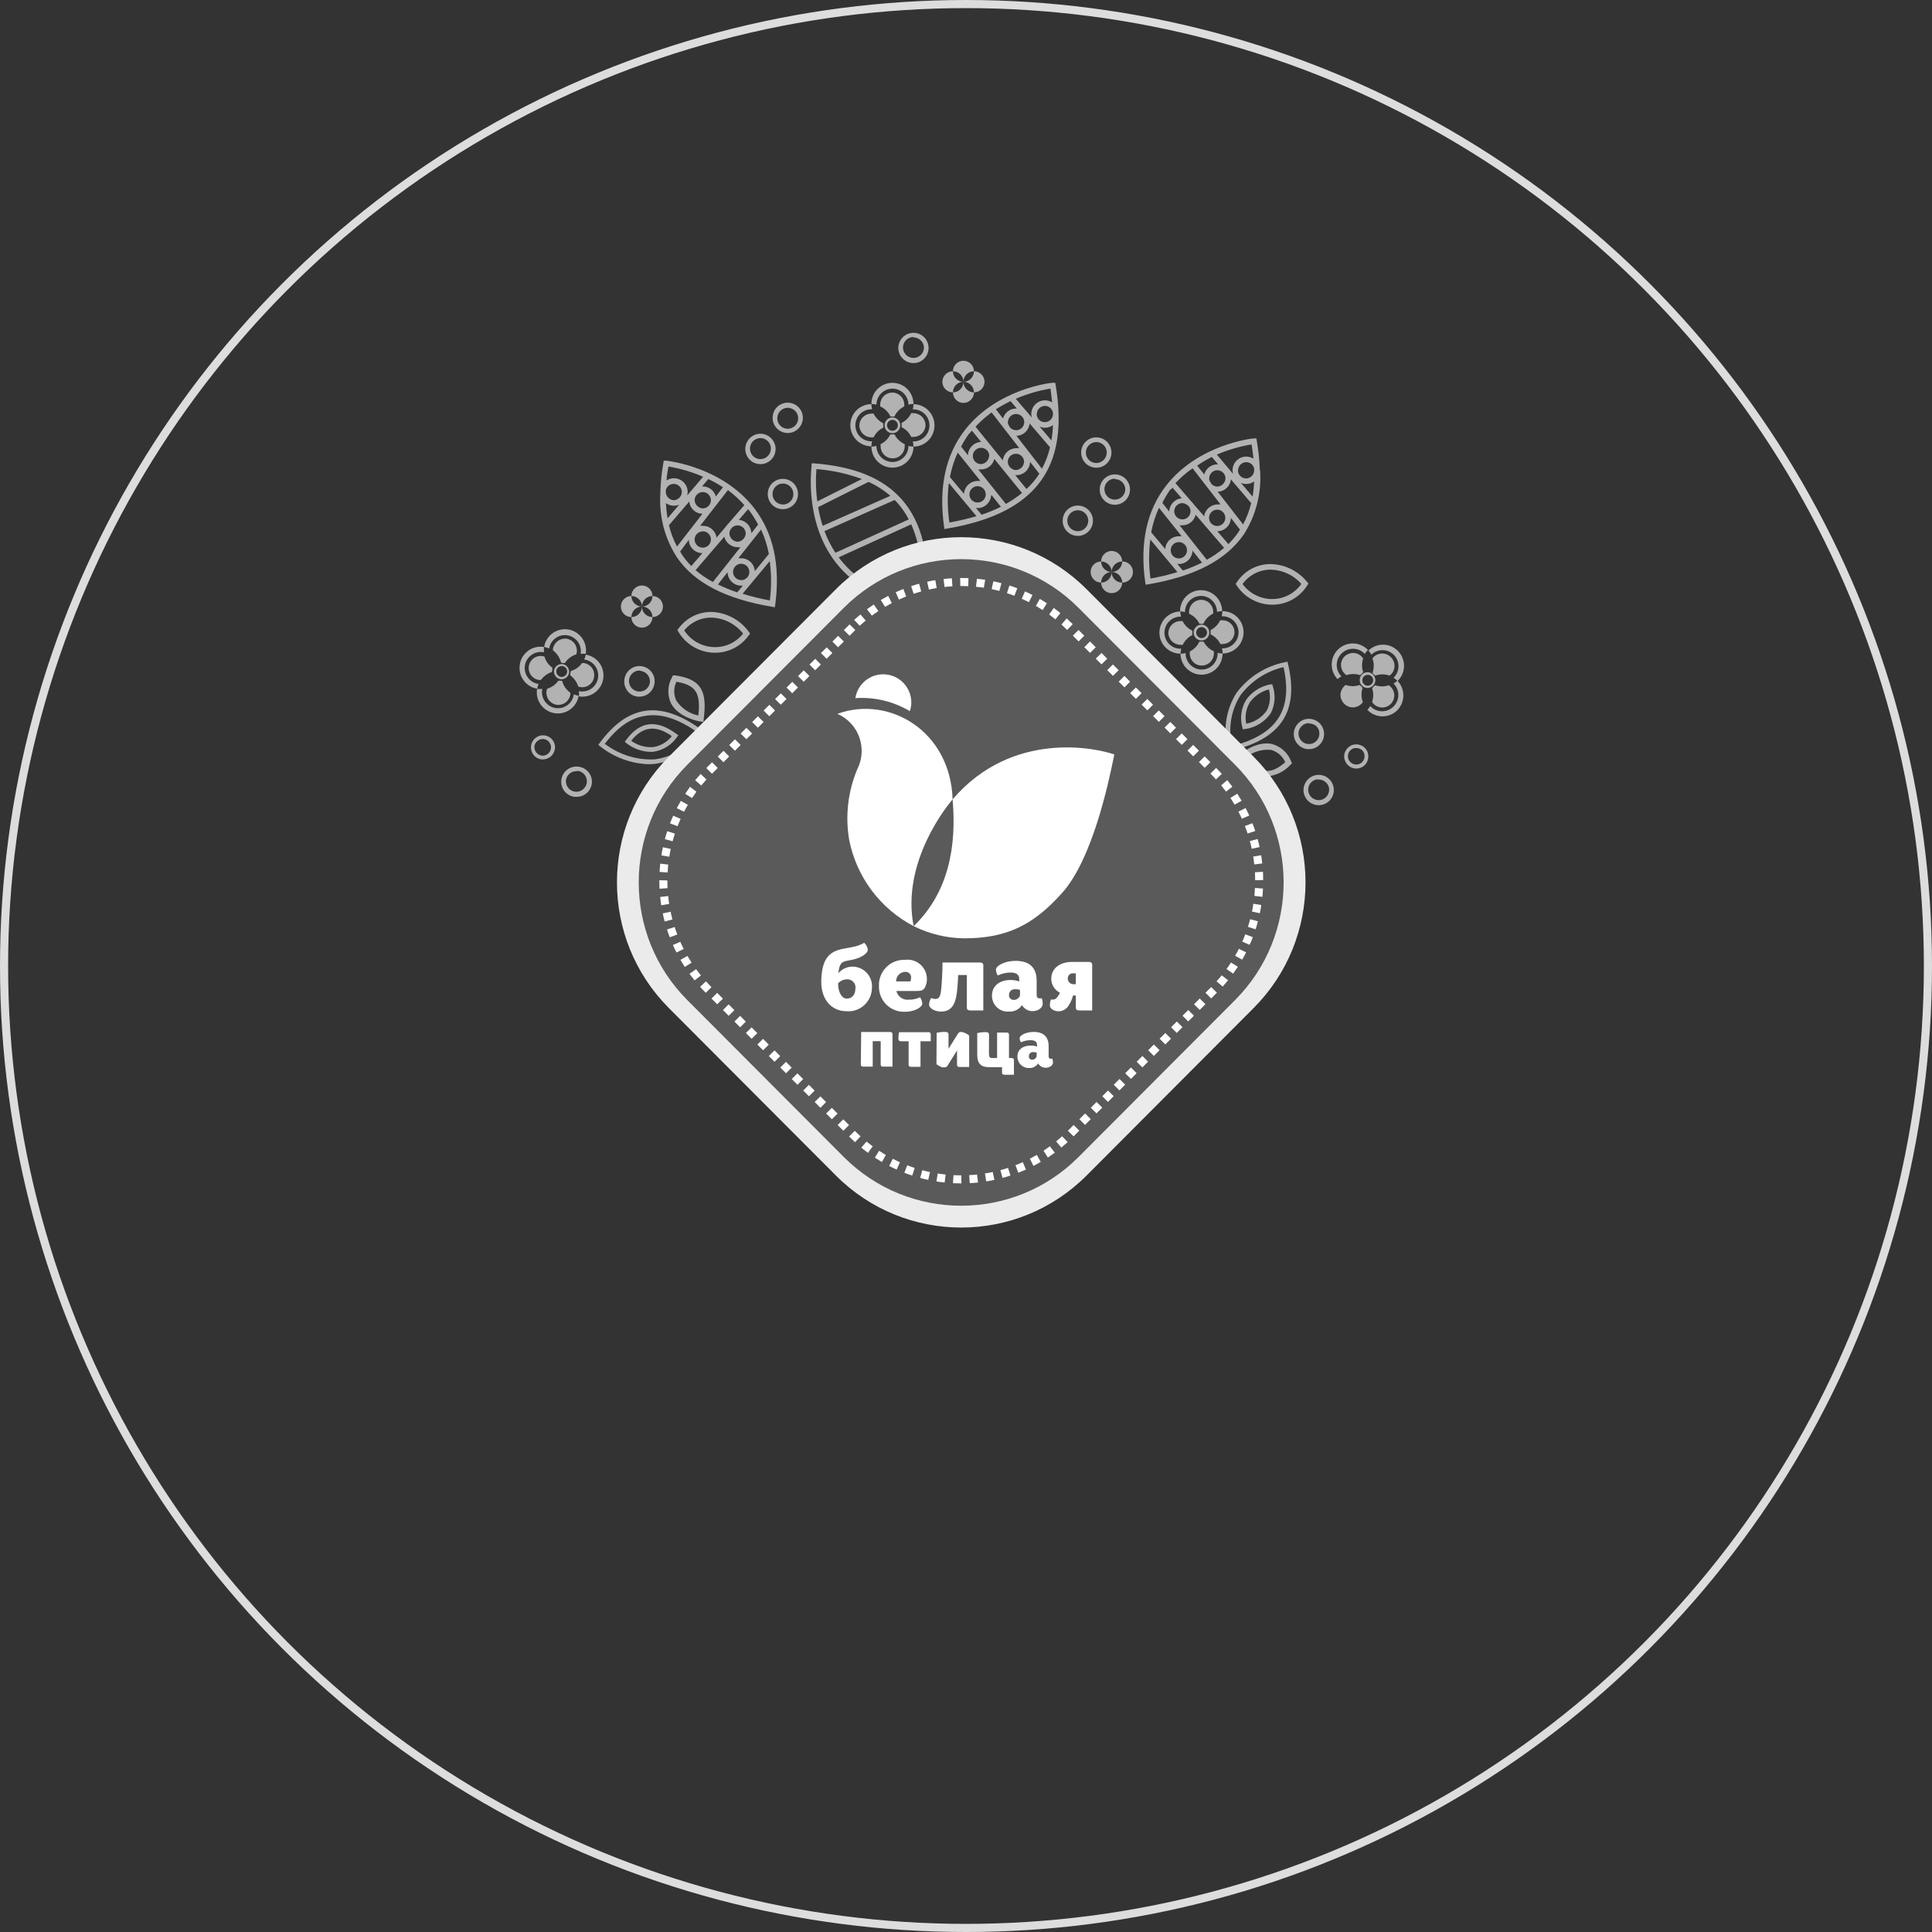 <?xml version="1.0" encoding="UTF-8"?> <svg xmlns="http://www.w3.org/2000/svg" width="238" height="238" viewBox="0 0 238 238" fill="none"><rect x="0" y="0" width="238" height="238" fill="#333333" stroke="none"/> <circle cx="119" cy="119" r="118.5" stroke="#DDDDDD"></circle> <g clip-path="url(#clip0_1232_7818)"> <path d="M118.686 47.034C118.686 46.69 118.822 46.361 119.064 46.118C119.307 45.874 119.636 45.738 119.979 45.738C119.979 45.394 119.842 45.064 119.6 44.821C119.357 44.578 119.029 44.441 118.686 44.441C118.343 44.441 118.014 44.578 117.771 44.821C117.529 45.064 117.393 45.394 117.393 45.738C117.736 45.738 118.064 45.874 118.307 46.118C118.549 46.361 118.686 46.69 118.686 47.034Z" fill="#B2B2B2"></path> <path d="M118.686 47.031C118.686 47.376 118.55 47.707 118.308 47.952C118.065 48.197 117.736 48.336 117.393 48.338C117.393 48.682 117.529 49.012 117.771 49.255C118.014 49.498 118.343 49.635 118.686 49.635C119.029 49.635 119.357 49.498 119.6 49.255C119.842 49.012 119.979 48.682 119.979 48.338C119.635 48.336 119.306 48.197 119.064 47.952C118.821 47.707 118.686 47.376 118.686 47.031Z" fill="#B2B2B2"></path> <path d="M118.685 47.031C118.342 47.031 118.013 46.894 117.771 46.651C117.528 46.408 117.392 46.078 117.392 45.734C117.048 45.734 116.718 45.871 116.474 46.113C116.23 46.356 116.091 46.686 116.088 47.031C116.088 47.377 116.226 47.71 116.47 47.955C116.715 48.2 117.046 48.338 117.392 48.338C117.392 47.993 117.528 47.662 117.77 47.417C118.012 47.173 118.341 47.034 118.685 47.031Z" fill="#B2B2B2"></path> <path d="M119.979 45.734C119.979 46.078 119.842 46.408 119.6 46.651C119.357 46.894 119.028 47.031 118.686 47.031C119.03 47.034 119.358 47.173 119.601 47.417C119.843 47.662 119.979 47.993 119.979 48.338C120.324 48.338 120.656 48.2 120.9 47.955C121.145 47.71 121.282 47.377 121.282 47.031C121.28 46.686 121.141 46.356 120.897 46.113C120.653 45.871 120.323 45.734 119.979 45.734Z" fill="#B2B2B2"></path> <path d="M111.065 61.496C108.779 58.914 105.252 57.468 100.294 57.082H99.973V57.393C99.973 57.671 99.043 64.25 102.965 69.307C105.359 72.382 109.003 74.204 113.823 74.664H114.164V74.321C114.603 68.557 113.598 64.346 111.065 61.496ZM111.952 63.982L102.912 68.096C102.369 67.258 101.917 66.364 101.565 65.428L110.211 61.593L110.553 61.946C111.098 62.567 111.568 63.25 111.952 63.982ZM101.341 64.775C101.101 64.021 100.916 63.251 100.785 62.471L106.994 59.364C107.968 59.804 108.875 60.382 109.687 61.078L101.341 64.775ZM100.572 57.789C102.486 57.93 104.371 58.341 106.171 59.011L100.678 61.764C100.502 60.447 100.467 59.114 100.572 57.789ZM103.468 68.857L103.318 68.653L112.252 64.593C112.905 66.092 113.313 67.688 113.459 69.318L107.507 72.211C105.932 71.402 104.553 70.258 103.468 68.857ZM113.502 73.957C111.712 73.757 109.962 73.291 108.308 72.575L113.513 70.046C113.6 71.352 113.597 72.662 113.502 73.968V73.957Z" fill="#B2B2B2"></path> <path d="M130.397 51.042C130.402 50.967 130.402 50.892 130.397 50.817C130.358 49.692 130.24 48.571 130.045 47.463L129.991 47.152H129.681C129.403 47.152 122.821 47.913 118.877 52.959C116.484 56.035 115.618 60.02 116.291 64.831L116.345 65.174L116.687 65.109C126.144 63.513 130.579 59.035 130.408 51.181C130.411 51.134 130.408 51.087 130.397 51.042ZM121.848 56.163C121.833 56.425 121.722 56.673 121.537 56.858C121.352 57.044 121.105 57.155 120.844 57.17C120.577 57.17 120.322 57.064 120.133 56.875C119.945 56.686 119.839 56.43 119.839 56.163C119.842 55.898 119.949 55.644 120.137 55.458C120.325 55.271 120.579 55.167 120.844 55.167C120.977 55.164 121.108 55.187 121.232 55.236C121.356 55.285 121.469 55.358 121.564 55.45C121.659 55.543 121.736 55.654 121.788 55.776C121.84 55.898 121.868 56.03 121.87 56.163H121.848ZM120.78 59.249C120.662 59.238 120.544 59.238 120.427 59.249C119.999 59.251 119.588 59.416 119.276 59.71C118.965 60.004 118.776 60.406 118.749 60.834L117.018 58.767C117.215 57.728 117.538 56.717 117.98 55.756L120.78 59.249ZM119.422 60.899C119.422 60.632 119.528 60.376 119.717 60.187C119.905 59.998 120.161 59.892 120.427 59.892C120.693 59.892 120.949 59.998 121.137 60.187C121.326 60.376 121.431 60.632 121.431 60.899C121.431 61.166 121.326 61.422 121.137 61.611C120.949 61.8 120.693 61.906 120.427 61.906C120.161 61.906 119.905 61.8 119.717 61.611C119.528 61.422 119.422 61.166 119.422 60.899ZM120.427 62.592C120.867 62.589 121.289 62.414 121.603 62.103C121.916 61.793 122.096 61.372 122.105 60.931L123.302 62.431C122.53 62.81 121.734 63.136 120.918 63.406L120.224 62.57L120.427 62.592ZM120.512 57.824C120.63 57.834 120.748 57.834 120.865 57.824C121.241 57.824 121.605 57.698 121.9 57.464C122.195 57.231 122.403 56.905 122.489 56.538L125.898 60.727C125.279 61.238 124.613 61.69 123.911 62.077L120.512 57.824ZM124.146 56.902C124.146 56.635 124.252 56.379 124.44 56.19C124.628 56.001 124.884 55.895 125.15 55.895C125.417 55.895 125.672 56.001 125.861 56.19C126.049 56.379 126.155 56.635 126.155 56.902C126.139 57.164 126.029 57.412 125.844 57.597C125.658 57.783 125.412 57.894 125.15 57.91C124.889 57.894 124.642 57.783 124.457 57.597C124.272 57.412 124.161 57.164 124.146 56.902ZM125.214 53.688C125.624 53.677 126.015 53.516 126.314 53.236C126.613 52.956 126.8 52.575 126.839 52.167L129.35 55.102C129.138 56.022 128.804 56.908 128.356 57.738L125.214 53.688ZM122.682 50.42C123.263 50.048 123.866 49.712 124.488 49.413L125.257 50.324H125.172C124.805 50.324 124.449 50.445 124.158 50.668C123.867 50.89 123.656 51.202 123.558 51.556L122.682 50.42ZM124.167 52.006C124.167 51.739 124.273 51.483 124.461 51.294C124.65 51.105 124.905 50.999 125.172 50.999C125.438 50.999 125.694 51.105 125.882 51.294C126.07 51.483 126.176 51.739 126.176 52.006C126.173 52.271 126.066 52.525 125.878 52.711C125.69 52.898 125.436 53.002 125.172 53.002C125.02 52.998 124.871 52.961 124.735 52.895C124.598 52.828 124.478 52.733 124.381 52.617V52.552C124.255 52.411 124.174 52.236 124.146 52.049L124.167 52.006ZM127.726 50.999C127.728 50.733 127.836 50.48 128.024 50.294C128.212 50.107 128.466 50.002 128.73 50.002C128.966 50.004 129.193 50.089 129.373 50.241C129.553 50.394 129.673 50.605 129.713 50.838C129.718 50.917 129.718 50.995 129.713 51.074C129.694 51.326 129.582 51.562 129.398 51.734C129.214 51.907 128.972 52.004 128.719 52.006C128.458 52.009 128.207 51.91 128.017 51.73C127.827 51.55 127.715 51.303 127.704 51.042L127.726 50.999ZM128.068 52.552C128.277 52.643 128.502 52.69 128.73 52.692C129.084 52.692 129.428 52.579 129.713 52.37C129.689 53.002 129.625 53.632 129.521 54.256L128.068 52.552ZM129.638 49.584C129.368 49.41 129.052 49.317 128.73 49.317C128.284 49.317 127.856 49.493 127.54 49.809C127.224 50.124 127.045 50.552 127.042 50.999C127.046 51.144 127.067 51.288 127.106 51.427L125.129 49.124C126.499 48.536 127.934 48.116 129.403 47.87C129.489 48.502 129.564 49.07 129.617 49.627L129.638 49.584ZM122.158 50.806L123.814 52.949L125.567 55.209C125.446 55.193 125.324 55.193 125.204 55.209C124.791 55.212 124.393 55.366 124.086 55.642C123.779 55.919 123.584 56.298 123.537 56.709L120.17 52.563C120.758 51.934 121.402 51.36 122.094 50.849L122.158 50.806ZM119.444 53.377L119.722 53.045L120.865 54.438C120.437 54.457 120.031 54.637 119.73 54.943C119.429 55.249 119.254 55.658 119.241 56.088L118.397 55.017C118.684 54.461 119.012 53.927 119.38 53.42L119.444 53.377ZM116.933 59.56L120.288 63.588C119.191 63.908 118.078 64.169 116.954 64.37C116.721 62.791 116.692 61.189 116.868 59.602L116.933 59.56ZM126.465 60.256L125.065 58.531H125.214C125.652 58.531 126.072 58.36 126.386 58.053C126.699 57.747 126.881 57.33 126.892 56.892L128.036 58.359C127.576 59.071 127.027 59.719 126.401 60.288L126.465 60.256Z" fill="#B2B2B2"></path> <path d="M105.862 52.389C105.862 52.784 106.019 53.163 106.297 53.442C106.576 53.721 106.954 53.878 107.348 53.878H107.615C107.865 53.359 108.283 52.94 108.801 52.689C108.812 52.596 108.812 52.503 108.801 52.41C108.812 52.321 108.812 52.231 108.801 52.142C108.288 51.885 107.871 51.468 107.615 50.953C107.526 50.943 107.436 50.943 107.348 50.953C106.963 50.953 106.593 51.102 106.316 51.37C106.039 51.638 105.876 52.003 105.862 52.389Z" fill="#B2B2B2"></path> <path d="M107.348 54.371C106.823 54.371 106.321 54.162 105.95 53.79C105.579 53.419 105.371 52.914 105.371 52.389C105.374 51.865 105.583 51.364 105.954 50.994C106.324 50.625 106.825 50.417 107.348 50.417H107.433C107.378 50.211 107.349 49.999 107.348 49.785C107.007 49.784 106.67 49.85 106.355 49.98C106.04 50.109 105.753 50.3 105.512 50.541C105.271 50.782 105.079 51.068 104.949 51.383C104.818 51.699 104.751 52.037 104.751 52.378C104.751 53.069 105.025 53.731 105.512 54.219C105.998 54.707 106.659 54.982 107.348 54.982C107.348 54.768 107.377 54.556 107.433 54.349L107.348 54.371Z" fill="#B2B2B2"></path> <path d="M110.2 53.516C110.112 53.505 110.022 53.505 109.933 53.516H109.677C109.423 54.039 109.001 54.462 108.48 54.716C108.47 54.802 108.47 54.888 108.48 54.973C108.48 55.368 108.636 55.747 108.915 56.026C109.193 56.306 109.571 56.463 109.965 56.463C110.359 56.463 110.737 56.306 111.016 56.026C111.294 55.747 111.451 55.368 111.451 54.973C111.456 54.888 111.456 54.802 111.451 54.716C110.909 54.471 110.468 54.048 110.2 53.516Z" fill="#B2B2B2"></path> <path d="M111.911 54.93C111.911 55.455 111.702 55.959 111.332 56.331C110.961 56.703 110.458 56.912 109.934 56.912C109.411 56.909 108.911 56.699 108.543 56.328C108.174 55.956 107.967 55.453 107.967 54.93C107.766 54.986 107.557 55.015 107.348 55.015C107.348 55.703 107.62 56.363 108.105 56.849C108.59 57.335 109.248 57.608 109.934 57.608C110.274 57.61 110.612 57.544 110.927 57.414C111.242 57.284 111.528 57.093 111.769 56.853C112.011 56.612 112.202 56.325 112.333 56.01C112.463 55.695 112.531 55.357 112.531 55.015C112.318 55.015 112.106 54.986 111.9 54.93H111.911Z" fill="#B2B2B2"></path> <path d="M114.015 52.388C114.012 51.994 113.855 51.617 113.577 51.338C113.299 51.059 112.923 50.901 112.53 50.898C112.437 50.888 112.344 50.888 112.252 50.898C112.003 51.415 111.589 51.833 111.076 52.088C111.066 52.177 111.066 52.267 111.076 52.356C111.066 52.448 111.066 52.542 111.076 52.634C111.593 52.883 112.008 53.303 112.252 53.824H112.53C112.914 53.824 113.284 53.674 113.561 53.406C113.839 53.139 114.001 52.773 114.015 52.388Z" fill="#B2B2B2"></path> <path d="M112.531 49.797C112.529 50.01 112.501 50.223 112.445 50.429H112.531C113.052 50.429 113.552 50.637 113.921 51.006C114.29 51.376 114.497 51.878 114.497 52.401C114.498 52.66 114.449 52.918 114.35 53.158C114.252 53.398 114.108 53.617 113.925 53.801C113.742 53.986 113.525 54.132 113.286 54.231C113.047 54.331 112.79 54.383 112.531 54.383H112.445C112.501 54.589 112.53 54.801 112.531 55.015C112.871 55.015 113.208 54.947 113.523 54.816C113.837 54.685 114.123 54.493 114.363 54.252C114.604 54.01 114.794 53.722 114.923 53.407C115.052 53.091 115.118 52.753 115.117 52.411C115.12 52.069 115.055 51.729 114.926 51.412C114.797 51.095 114.607 50.807 114.367 50.564C114.127 50.321 113.841 50.128 113.525 49.996C113.21 49.865 112.872 49.797 112.531 49.797Z" fill="#B2B2B2"></path> <path d="M109.699 51.316H109.934H110.18C110.427 50.769 110.858 50.325 111.398 50.063C111.403 49.992 111.403 49.92 111.398 49.849C111.398 49.454 111.242 49.075 110.963 48.796C110.684 48.516 110.307 48.359 109.913 48.359C109.52 48.362 109.143 48.52 108.865 48.799C108.587 49.077 108.43 49.455 108.427 49.849C108.422 49.92 108.422 49.992 108.427 50.063C108.988 50.313 109.44 50.758 109.699 51.316Z" fill="#B2B2B2"></path> <path d="M107.967 49.849C107.97 49.328 108.178 48.828 108.546 48.459C108.915 48.089 109.413 47.881 109.934 47.878C110.456 47.878 110.958 48.085 111.328 48.455C111.698 48.824 111.908 49.326 111.911 49.849C112.113 49.793 112.321 49.764 112.531 49.764C112.531 49.073 112.257 48.411 111.77 47.923C111.283 47.434 110.622 47.16 109.934 47.16C109.593 47.16 109.256 47.228 108.942 47.358C108.627 47.489 108.342 47.681 108.101 47.923C107.861 48.165 107.671 48.452 107.541 48.768C107.412 49.084 107.346 49.422 107.348 49.764C107.557 49.765 107.766 49.794 107.967 49.849Z" fill="#B2B2B2"></path> <path d="M109.934 53.365C109.807 53.365 109.681 53.34 109.563 53.291C109.446 53.242 109.34 53.17 109.25 53.079C109.161 52.988 109.09 52.881 109.042 52.762C108.995 52.644 108.971 52.518 108.972 52.39C108.972 52.134 109.074 51.889 109.254 51.708C109.434 51.527 109.679 51.426 109.934 51.426C110.061 51.424 110.187 51.448 110.305 51.496C110.423 51.544 110.531 51.615 110.621 51.705C110.712 51.794 110.783 51.901 110.832 52.019C110.881 52.136 110.906 52.263 110.906 52.39C110.906 52.649 110.804 52.897 110.622 53.08C110.439 53.262 110.192 53.365 109.934 53.365ZM109.934 51.726C109.758 51.726 109.59 51.796 109.466 51.92C109.341 52.045 109.271 52.214 109.271 52.39C109.271 52.567 109.341 52.737 109.465 52.864C109.589 52.99 109.757 53.062 109.934 53.065C110.113 53.065 110.284 52.994 110.41 52.867C110.536 52.741 110.607 52.569 110.607 52.39C110.607 52.301 110.59 52.214 110.556 52.132C110.522 52.05 110.473 51.975 110.41 51.913C110.348 51.85 110.273 51.8 110.192 51.767C110.11 51.733 110.022 51.715 109.934 51.715V51.726Z" fill="#B2B2B2"></path> <path d="M155.19 57.908C155.19 57.854 155.19 57.801 155.19 57.747C155.142 56.601 155.02 55.46 154.827 54.329L154.773 54.008H154.463C154.186 54.008 147.603 54.769 143.66 59.815C141.266 62.89 140.4 66.876 141.074 71.686L141.127 72.029L141.469 71.976C147.197 71.001 151.033 68.997 153.224 65.836C154.711 63.508 155.415 60.763 155.233 58.004C155.222 57.971 155.208 57.938 155.19 57.908ZM146.278 62.194L146.524 62.483C146.614 62.635 146.662 62.809 146.662 62.986C146.66 63.252 146.553 63.505 146.365 63.692C146.176 63.878 145.923 63.983 145.658 63.983C145.393 63.983 145.139 63.878 144.951 63.692C144.763 63.505 144.656 63.252 144.653 62.986C144.653 62.719 144.759 62.463 144.948 62.274C145.136 62.085 145.392 61.979 145.658 61.979C145.887 61.996 146.104 62.086 146.278 62.236V62.194ZM145.572 66.061C145.455 66.051 145.337 66.051 145.22 66.061C144.793 66.061 144.381 66.223 144.07 66.516C143.758 66.808 143.569 67.209 143.542 67.636L141.811 65.569C142.008 64.53 142.331 63.519 142.773 62.558L145.572 66.061ZM144.215 67.786C144.215 67.519 144.321 67.263 144.51 67.074C144.698 66.885 144.953 66.779 145.22 66.779C145.486 66.779 145.742 66.885 145.93 67.074C146.119 67.263 146.224 67.519 146.224 67.786C146.224 68.053 146.119 68.31 145.93 68.499C145.742 68.688 145.486 68.793 145.22 68.793C144.953 68.793 144.698 68.688 144.51 68.499C144.321 68.31 144.215 68.053 144.215 67.786ZM145.22 69.479C145.661 69.479 146.085 69.305 146.399 68.994C146.713 68.683 146.892 68.261 146.898 67.819L148.073 69.308C147.31 69.689 146.521 70.015 145.711 70.283L145.017 69.458L145.22 69.479ZM145.305 64.711C145.423 64.722 145.541 64.722 145.658 64.711C146.035 64.708 146.401 64.579 146.697 64.344C146.993 64.109 147.203 63.782 147.293 63.415L150.798 67.486C150.139 68.05 149.423 68.542 148.661 68.954L145.305 64.711ZM148.939 63.79C148.939 63.523 149.044 63.267 149.233 63.078C149.421 62.889 149.677 62.783 149.943 62.783C150.21 62.783 150.465 62.889 150.653 63.078C150.842 63.267 150.948 63.523 150.948 63.79C150.948 64.057 150.842 64.313 150.653 64.502C150.465 64.691 150.21 64.797 149.943 64.797C149.809 64.797 149.675 64.77 149.551 64.718C149.427 64.665 149.315 64.588 149.221 64.491C149.128 64.394 149.054 64.279 149.006 64.153C148.957 64.027 148.934 63.893 148.939 63.758V63.79ZM150.007 60.576C150.417 60.565 150.808 60.404 151.107 60.123C151.406 59.843 151.593 59.463 151.632 59.054L154.132 61.979C153.911 62.892 153.577 63.774 153.138 64.604L150.007 60.576ZM147.475 57.361C148.052 56.964 148.655 56.605 149.281 56.29L150.05 57.201H149.965C149.597 57.202 149.24 57.324 148.948 57.549C148.657 57.773 148.447 58.088 148.351 58.444L147.475 57.361ZM148.96 58.936C148.96 58.669 149.066 58.413 149.254 58.224C149.443 58.035 149.698 57.929 149.965 57.929C150.231 57.929 150.486 58.035 150.675 58.224C150.863 58.413 150.969 58.669 150.969 58.936C150.954 59.199 150.843 59.446 150.658 59.632C150.473 59.817 150.226 59.928 149.965 59.944C149.811 59.942 149.66 59.906 149.523 59.837C149.386 59.769 149.267 59.669 149.174 59.547V59.483C149.034 59.321 148.952 59.118 148.939 58.904L148.96 58.936ZM152.519 57.94C152.519 57.673 152.624 57.417 152.813 57.228C153.001 57.039 153.257 56.933 153.523 56.933C153.75 56.93 153.971 57.007 154.149 57.15C154.326 57.292 154.449 57.492 154.496 57.715C154.501 57.815 154.501 57.915 154.496 58.015C154.474 58.265 154.361 58.498 154.177 58.669C153.993 58.839 153.752 58.935 153.502 58.936C153.368 58.937 153.236 58.91 153.112 58.858C152.989 58.806 152.877 58.73 152.784 58.634C152.69 58.538 152.617 58.425 152.567 58.3C152.518 58.175 152.494 58.042 152.497 57.908L152.519 57.94ZM152.861 59.483C153.068 59.578 153.295 59.626 153.523 59.622C153.873 59.624 154.215 59.511 154.496 59.301C154.471 59.929 154.407 60.555 154.303 61.176L152.861 59.483ZM154.431 56.515C154.161 56.34 153.845 56.247 153.523 56.247C153.075 56.247 152.646 56.425 152.329 56.743C152.013 57.06 151.835 57.491 151.835 57.94C151.84 58.085 151.862 58.228 151.899 58.368L149.9 56.001C151.27 55.413 152.705 54.993 154.175 54.747C154.282 55.358 154.357 55.926 154.41 56.483L154.431 56.515ZM146.951 57.736L148.607 59.879L150.36 62.14C150.239 62.129 150.117 62.129 149.997 62.14C149.592 62.142 149.201 62.29 148.896 62.558C148.592 62.825 148.394 63.195 148.34 63.597L147.047 62.118C146.962 61.989 146.862 61.87 146.748 61.765L144.803 59.515C145.434 58.842 146.133 58.235 146.887 57.704L146.951 57.736ZM144.237 60.308C144.301 60.222 144.376 60.147 144.44 60.072L145.572 61.379C145.161 61.418 144.778 61.606 144.495 61.908C144.211 62.209 144.047 62.604 144.034 63.019L143.189 61.947C143.474 61.369 143.803 60.814 144.173 60.286L144.237 60.308ZM141.704 66.458L145.049 70.476C143.958 70.806 142.848 71.071 141.725 71.269C141.51 69.673 141.503 68.055 141.704 66.458ZM151.322 67.026L149.954 65.44C150.392 65.44 150.812 65.269 151.125 64.963C151.439 64.656 151.62 64.239 151.632 63.801L152.754 65.247L152.604 65.483C152.233 66.042 151.803 66.559 151.322 67.026Z" fill="#B2B2B2"></path> <path d="M92.878 62.557C88.935 57.511 82.352 56.782 82.074 56.75H81.764L81.711 57.071C81.512 58.201 81.391 59.343 81.348 60.489C81.343 60.543 81.343 60.596 81.348 60.65C81.343 60.693 81.343 60.736 81.348 60.779C81.165 63.538 81.869 66.282 83.357 68.611C85.494 71.771 89.33 73.775 95.112 74.75L95.454 74.804L95.507 74.461C96.138 69.618 95.272 65.643 92.878 62.557ZM83.015 61.625C82.767 61.61 82.532 61.508 82.351 61.338C82.169 61.168 82.053 60.94 82.021 60.693C82.016 60.593 82.016 60.493 82.021 60.393C82.068 60.17 82.19 59.97 82.368 59.828C82.545 59.685 82.766 59.608 82.993 59.611C83.26 59.611 83.515 59.717 83.704 59.906C83.892 60.095 83.998 60.351 83.998 60.618C83.983 60.877 83.876 61.121 83.695 61.306C83.514 61.492 83.272 61.605 83.015 61.625ZM83.015 62.3C83.243 62.303 83.469 62.256 83.677 62.161L82.235 63.854C82.132 63.233 82.065 62.607 82.032 61.979C82.317 62.188 82.661 62.3 83.015 62.3ZM84.906 61.786C84.945 62.193 85.132 62.572 85.432 62.851C85.731 63.129 86.122 63.288 86.531 63.296L83.4 67.325C82.956 66.497 82.622 65.615 82.406 64.7L84.906 61.786ZM88.187 61.164C88.091 60.809 87.881 60.494 87.59 60.27C87.298 60.045 86.941 59.923 86.573 59.921H86.488L87.257 59.011C87.879 59.309 88.482 59.646 89.063 60.018L88.187 61.164ZM87.364 62.236C87.271 62.358 87.152 62.457 87.015 62.526C86.877 62.594 86.727 62.631 86.573 62.632C86.312 62.617 86.065 62.506 85.88 62.32C85.695 62.135 85.584 61.887 85.569 61.625C85.569 61.358 85.675 61.102 85.863 60.913C86.051 60.724 86.307 60.618 86.573 60.618C86.84 60.618 87.095 60.724 87.284 60.913C87.472 61.102 87.578 61.358 87.578 61.625C87.577 61.82 87.517 62.011 87.407 62.171L87.364 62.236ZM86.573 65.45C86.84 65.45 87.095 65.556 87.284 65.745C87.472 65.934 87.578 66.19 87.578 66.457C87.578 66.724 87.472 66.98 87.284 67.169C87.095 67.358 86.84 67.464 86.573 67.464C86.307 67.464 86.051 67.358 85.863 67.169C85.675 66.98 85.569 66.724 85.569 66.457C85.572 66.192 85.679 65.939 85.867 65.752C86.055 65.565 86.309 65.461 86.573 65.461V65.45ZM89.224 66.114C89.314 66.482 89.523 66.809 89.819 67.043C90.115 67.278 90.481 67.407 90.859 67.411C90.976 67.421 91.094 67.421 91.211 67.411L87.823 71.696C87.064 71.284 86.348 70.796 85.686 70.239L89.224 66.114ZM90.239 64.936C90.418 64.801 90.635 64.726 90.859 64.721C91.125 64.721 91.38 64.828 91.569 65.016C91.757 65.205 91.863 65.462 91.863 65.729C91.848 65.991 91.737 66.238 91.552 66.424C91.367 66.609 91.12 66.72 90.859 66.736C90.597 66.72 90.35 66.609 90.165 66.424C89.98 66.238 89.869 65.991 89.854 65.729C89.858 65.552 89.906 65.379 89.993 65.225L90.239 64.936ZM91.307 71.461C91.041 71.461 90.785 71.355 90.597 71.166C90.409 70.977 90.303 70.721 90.303 70.454C90.303 70.186 90.409 69.93 90.597 69.741C90.785 69.553 91.041 69.446 91.307 69.446C91.574 69.446 91.829 69.553 92.018 69.741C92.206 69.93 92.312 70.186 92.312 70.454C92.313 70.588 92.288 70.721 92.237 70.845C92.187 70.969 92.112 71.082 92.018 71.177C91.923 71.271 91.811 71.346 91.687 71.397C91.563 71.448 91.43 71.473 91.297 71.471L91.307 71.461ZM89.629 70.486C89.635 70.928 89.814 71.35 90.129 71.661C90.442 71.972 90.866 72.147 91.307 72.146H91.51L90.816 72.971C90.004 72.701 89.211 72.376 88.444 71.996L89.629 70.486ZM92.985 70.357C92.96 69.928 92.773 69.524 92.461 69.23C92.149 68.935 91.736 68.771 91.307 68.771C91.19 68.761 91.072 68.761 90.955 68.771L93.754 65.236C94.196 66.196 94.519 67.207 94.716 68.246L92.985 70.357ZM93.402 64.614L92.558 65.686C92.546 65.27 92.384 64.872 92.1 64.568C91.817 64.264 91.432 64.075 91.019 64.036L92.152 62.729C92.216 62.804 92.29 62.879 92.355 62.964C92.743 63.49 93.089 64.045 93.391 64.625L93.402 64.614ZM91.703 62.214L89.758 64.464C89.644 64.569 89.543 64.688 89.459 64.818L88.272 66.232C88.218 65.83 88.021 65.461 87.716 65.193C87.412 64.925 87.021 64.776 86.616 64.775C86.495 64.764 86.374 64.764 86.253 64.775L88.005 62.514L89.672 60.371C90.406 60.919 91.083 61.54 91.692 62.225L91.703 62.214ZM86.627 58.721L84.65 61.036C84.687 60.896 84.709 60.752 84.714 60.607C84.714 60.158 84.536 59.728 84.219 59.41C83.903 59.093 83.473 58.914 83.025 58.914C82.703 58.914 82.388 59.007 82.117 59.182C82.117 58.625 82.245 58.111 82.342 57.468C83.812 57.717 85.247 58.141 86.616 58.732L86.627 58.721ZM83.934 68.182L83.784 67.946L84.853 66.5C84.861 66.94 85.042 67.358 85.356 67.665C85.67 67.972 86.092 68.142 86.531 68.139L85.163 69.725C84.697 69.26 84.281 68.746 83.923 68.193L83.934 68.182ZM94.844 73.968C93.707 73.761 92.583 73.486 91.478 73.143L94.823 69.125C95.039 70.736 95.042 72.367 94.834 73.979L94.844 73.968Z" fill="#B2B2B2"></path> <path d="M79.884 94.143C77.707 94.063 75.614 93.286 73.91 91.925L73.707 91.754L73.867 91.539C75.577 89.214 77.372 87.929 79.339 87.586C81.476 87.222 83.891 88.014 86.595 90.018L86.83 90.189L86.648 90.414C85.962 91.41 85.076 92.252 84.048 92.887C83.019 93.521 81.871 93.934 80.674 94.1C80.412 94.13 80.148 94.144 79.884 94.143ZM74.541 91.657C76.302 92.987 78.473 93.655 80.674 93.543C81.743 93.393 82.772 93.032 83.7 92.48C84.628 91.928 85.438 91.197 86.082 90.329C83.603 88.55 81.444 87.843 79.488 88.186C77.672 88.443 76.058 89.589 74.487 91.657H74.541Z" fill="#B2B2B2"></path> <path d="M80.087 92.62C79.025 92.585 78.003 92.209 77.17 91.549L76.967 91.377L77.127 91.163C78.837 88.827 80.878 88.591 83.336 90.413L83.571 90.584L83.389 90.809C83.053 91.295 82.62 91.705 82.118 92.015C81.616 92.325 81.056 92.527 80.472 92.609L80.087 92.62ZM77.747 91.259C78.525 91.811 79.466 92.087 80.418 92.041C81.345 91.91 82.185 91.422 82.759 90.681C80.793 89.288 79.179 89.47 77.747 91.259Z" fill="#B2B2B2"></path> <path d="M86.648 88.935L86.274 88.882C86.167 88.882 83.603 88.421 82.662 86.653C82.426 86.146 82.314 85.591 82.334 85.032C82.354 84.473 82.507 83.927 82.78 83.439L82.897 83.203H83.154C86.627 83.664 87.076 85.432 86.691 88.56L86.648 88.935ZM83.325 83.985C83.147 84.349 83.055 84.748 83.055 85.153C83.055 85.558 83.147 85.957 83.325 86.321C83.951 87.262 84.923 87.917 86.028 88.142C86.295 85.571 85.9 84.403 83.325 83.985Z" fill="#B2B2B2"></path> <path d="M88.101 80.409H87.834C86.962 80.364 86.115 80.103 85.369 79.648C84.623 79.194 84.001 78.56 83.559 77.805L83.442 77.602L83.591 77.42C84.062 76.775 84.68 76.253 85.395 75.898C86.109 75.544 86.898 75.368 87.695 75.384C88.592 75.422 89.468 75.664 90.259 76.091C91.049 76.518 91.733 77.118 92.258 77.848L92.397 78.052L92.247 78.255C91.78 78.922 91.159 79.466 90.437 79.841C89.715 80.216 88.914 80.411 88.101 80.409ZM84.286 77.655C84.678 78.257 85.207 78.757 85.829 79.115C86.452 79.472 87.15 79.677 87.866 79.712C88.567 79.751 89.266 79.62 89.906 79.331C90.546 79.042 91.107 78.603 91.542 78.052C91.078 77.465 90.493 76.985 89.827 76.645C89.162 76.305 88.431 76.112 87.684 76.08C87.036 76.067 86.393 76.202 85.804 76.475C85.215 76.748 84.696 77.151 84.286 77.655Z" fill="#B2B2B2"></path> <path d="M78.772 85.817H78.526C78.279 85.786 78.041 85.705 77.825 85.58C77.61 85.454 77.422 85.286 77.272 85.086C77.123 84.887 77.015 84.659 76.955 84.416C76.895 84.173 76.884 83.921 76.924 83.675C76.99 83.182 77.247 82.735 77.639 82.432C78.033 82.133 78.529 82.002 79.018 82.067C79.265 82.099 79.504 82.18 79.719 82.305C79.935 82.431 80.123 82.599 80.272 82.798C80.422 82.998 80.53 83.226 80.59 83.469C80.65 83.711 80.66 83.963 80.621 84.21C80.557 84.656 80.335 85.064 79.995 85.359C79.656 85.654 79.222 85.817 78.772 85.817ZM78.772 82.603C78.49 82.603 78.215 82.697 77.992 82.871C77.72 83.08 77.539 83.388 77.49 83.728C77.448 84.067 77.54 84.41 77.746 84.682C77.955 84.955 78.262 85.136 78.601 85.185C78.935 85.232 79.274 85.146 79.545 84.946C79.817 84.746 79.999 84.447 80.055 84.114C80.098 83.78 80.011 83.442 79.812 83.17C79.613 82.898 79.317 82.715 78.986 82.657L78.772 82.603Z" fill="#B2B2B2"></path> <path d="M71.003 98.159H70.757C70.266 98.092 69.82 97.834 69.518 97.441C69.219 97.046 69.089 96.549 69.154 96.058C69.187 95.811 69.269 95.573 69.394 95.358C69.52 95.142 69.687 94.954 69.886 94.805C70.085 94.655 70.312 94.547 70.553 94.486C70.795 94.425 71.046 94.414 71.292 94.451C71.539 94.483 71.777 94.564 71.993 94.689C72.208 94.815 72.396 94.982 72.546 95.182C72.695 95.382 72.803 95.61 72.863 95.853C72.923 96.095 72.934 96.347 72.894 96.594C72.82 97.04 72.588 97.443 72.24 97.731C71.893 98.018 71.453 98.17 71.003 98.159ZM71.003 94.998C70.698 94.998 70.403 95.105 70.168 95.301C69.934 95.496 69.776 95.768 69.721 96.069C69.68 96.412 69.772 96.757 69.977 97.033C70.187 97.304 70.494 97.481 70.832 97.526C71 97.55 71.17 97.539 71.334 97.495C71.497 97.451 71.65 97.374 71.783 97.269C71.919 97.166 72.033 97.038 72.12 96.891C72.206 96.744 72.262 96.581 72.285 96.412C72.329 96.079 72.242 95.742 72.042 95.473C71.843 95.203 71.547 95.021 71.217 94.966L71.003 94.998Z" fill="#B2B2B2"></path> <path d="M162.445 99.191C162.035 99.191 161.635 99.056 161.309 98.806C160.983 98.556 160.747 98.206 160.639 97.809C160.515 97.329 160.584 96.819 160.833 96.39C161.081 95.96 161.487 95.647 161.965 95.516C162.443 95.388 162.953 95.457 163.382 95.706C163.811 95.955 164.124 96.364 164.251 96.844C164.314 97.082 164.33 97.329 164.297 97.572C164.265 97.815 164.184 98.049 164.061 98.261C163.938 98.473 163.775 98.659 163.58 98.808C163.385 98.956 163.163 99.064 162.926 99.127C162.769 99.169 162.608 99.191 162.445 99.191ZM162.445 96.03C162.336 96.015 162.224 96.015 162.114 96.03C161.95 96.074 161.796 96.149 161.661 96.253C161.526 96.356 161.412 96.485 161.327 96.632C161.242 96.779 161.186 96.942 161.163 97.111C161.141 97.28 161.152 97.451 161.195 97.616C161.288 97.945 161.505 98.225 161.801 98.395C162.096 98.565 162.447 98.612 162.777 98.527C163.106 98.439 163.387 98.224 163.559 97.929C163.732 97.634 163.78 97.283 163.696 96.952C163.613 96.684 163.447 96.45 163.222 96.284C162.997 96.118 162.725 96.029 162.445 96.03Z" fill="#B2B2B2"></path> <path d="M112.531 44.729C112.035 44.729 111.559 44.531 111.208 44.179C110.858 43.828 110.661 43.351 110.661 42.854C110.666 42.36 110.866 41.889 111.216 41.542C111.566 41.195 112.038 41 112.531 41C113.024 41 113.497 41.196 113.845 41.546C114.194 41.896 114.39 42.37 114.39 42.864C114.39 43.109 114.342 43.352 114.249 43.578C114.155 43.804 114.018 44.009 113.845 44.182C113.673 44.356 113.468 44.493 113.242 44.587C113.017 44.68 112.775 44.729 112.531 44.729ZM112.531 41.514C112.19 41.514 111.862 41.649 111.62 41.89C111.378 42.131 111.24 42.458 111.238 42.8C111.238 43.144 111.374 43.474 111.616 43.717C111.859 43.96 112.188 44.096 112.531 44.096C112.874 44.096 113.202 43.96 113.445 43.717C113.688 43.474 113.824 43.144 113.824 42.8C113.807 42.467 113.664 42.154 113.423 41.925C113.182 41.695 112.863 41.567 112.531 41.568V41.514Z" fill="#B2B2B2"></path> <path d="M66.9 93.552H66.697C66.307 93.499 65.955 93.293 65.716 92.98C65.478 92.666 65.373 92.271 65.425 91.881C65.45 91.686 65.513 91.499 65.61 91.329C65.708 91.159 65.838 91.01 65.993 90.891C66.147 90.772 66.324 90.684 66.513 90.633C66.702 90.582 66.898 90.569 67.092 90.595C67.286 90.62 67.474 90.684 67.643 90.784C67.811 90.883 67.959 91.016 68.075 91.174C68.191 91.324 68.276 91.496 68.326 91.68C68.376 91.864 68.388 92.056 68.364 92.245C68.308 92.634 68.105 92.987 67.797 93.231C67.54 93.43 67.225 93.543 66.9 93.552ZM66.9 91.034C66.645 91.031 66.398 91.118 66.202 91.281C66.006 91.444 65.874 91.672 65.831 91.924C65.806 92.193 65.883 92.462 66.048 92.677C66.212 92.892 66.452 93.036 66.718 93.081C66.852 93.102 66.988 93.094 67.119 93.059C67.249 93.024 67.371 92.962 67.477 92.877C67.689 92.71 67.83 92.469 67.872 92.202C67.891 92.068 67.883 91.932 67.848 91.801C67.813 91.67 67.752 91.548 67.669 91.441C67.589 91.332 67.486 91.24 67.369 91.171C67.251 91.103 67.12 91.06 66.985 91.045L66.9 91.034Z" fill="#B2B2B2"></path> <path d="M167.073 94.678C166.814 94.675 166.56 94.605 166.336 94.474C165.997 94.275 165.749 93.953 165.641 93.574C165.588 93.385 165.574 93.186 165.6 92.991C165.626 92.796 165.691 92.608 165.791 92.439C165.99 92.1 166.311 91.85 166.688 91.742C167.071 91.646 167.476 91.699 167.821 91.892C168.162 92.093 168.412 92.42 168.516 92.803C168.612 93.183 168.559 93.586 168.366 93.928C168.27 94.1 168.14 94.25 167.984 94.37C167.827 94.49 167.648 94.576 167.458 94.624C167.332 94.658 167.203 94.676 167.073 94.678ZM167.073 92.16C166.988 92.15 166.902 92.15 166.817 92.16C166.553 92.234 166.327 92.406 166.186 92.642C166.053 92.88 166.014 93.159 166.079 93.424C166.155 93.685 166.327 93.907 166.56 94.046C166.797 94.18 167.076 94.218 167.34 94.153C167.47 94.118 167.593 94.058 167.699 93.975C167.805 93.892 167.894 93.789 167.96 93.671C168.03 93.555 168.076 93.425 168.094 93.291C168.112 93.156 168.103 93.019 168.067 92.889C168.036 92.756 167.977 92.632 167.894 92.525C167.811 92.418 167.706 92.33 167.586 92.267C167.428 92.184 167.251 92.147 167.073 92.16Z" fill="#B2B2B2"></path> <path d="M151.322 92.59L151.257 92.312C150.947 91.14 150.882 89.916 151.066 88.718C151.25 87.519 151.679 86.372 152.326 85.347C153.795 83.383 155.939 82.035 158.342 81.565L158.599 81.512L158.663 81.769C160.063 87.619 157.829 91.037 151.642 92.483L151.322 92.59ZM158.139 82.176C156.003 82.671 154.11 83.909 152.796 85.669C152.221 86.588 151.835 87.613 151.663 88.684C151.49 89.756 151.534 90.851 151.792 91.905C157.317 90.48 159.293 87.458 158.118 82.176H158.139Z" fill="#B2B2B2"></path> <path d="M153.095 89.837L153.031 89.558C152.878 88.987 152.845 88.391 152.933 87.806C153.022 87.222 153.23 86.662 153.544 86.162C154.257 85.196 155.306 84.535 156.483 84.308H156.739L156.804 84.566C156.98 85.104 157.048 85.671 157.004 86.236C156.96 86.801 156.804 87.351 156.547 87.855C156.179 88.388 155.704 88.838 155.151 89.176C154.599 89.514 153.982 89.732 153.341 89.816L153.095 89.837ZM156.301 84.93C155.378 85.17 154.564 85.718 153.993 86.483C153.497 87.278 153.328 88.235 153.523 89.151C154.549 88.967 155.46 88.381 156.055 87.523C156.463 86.722 156.554 85.796 156.312 84.93H156.301Z" fill="#B2B2B2"></path> <path d="M156.098 95.645C154.911 95.645 153.843 94.82 152.614 93.502L152.368 93.234L152.646 92.988C152.731 92.923 154.719 91.23 156.675 91.648C157.212 91.79 157.707 92.058 158.12 92.431C158.533 92.804 158.851 93.27 159.047 93.791L159.165 94.038L158.972 94.209C158.227 95.031 157.201 95.543 156.098 95.645ZM153.458 93.33C155.211 95.152 156.354 95.602 158.331 93.898C158.17 93.528 157.928 93.199 157.622 92.936C157.317 92.673 156.957 92.481 156.568 92.377C155.446 92.272 154.329 92.614 153.458 93.33Z" fill="#B2B2B2"></path> <path d="M161.249 92.288H161.164C160.918 92.28 160.677 92.222 160.454 92.117C160.232 92.012 160.033 91.862 159.871 91.678C159.703 91.499 159.574 91.288 159.489 91.058C159.405 90.828 159.367 90.583 159.379 90.338C159.406 89.843 159.625 89.378 159.988 89.042C160.169 88.874 160.381 88.744 160.612 88.659C160.843 88.575 161.089 88.537 161.335 88.549C161.827 88.581 162.29 88.799 162.628 89.16C162.958 89.529 163.131 90.014 163.109 90.51C163.098 90.755 163.039 90.997 162.934 91.219C162.829 91.442 162.682 91.641 162.499 91.806C162.157 92.118 161.711 92.29 161.249 92.288ZM161.249 89.074C160.928 89.076 160.619 89.198 160.384 89.417C160.257 89.53 160.155 89.666 160.081 89.819C160.008 89.971 159.965 90.137 159.956 90.306C159.943 90.65 160.066 90.985 160.298 91.238C160.409 91.365 160.546 91.468 160.698 91.54C160.851 91.612 161.016 91.651 161.185 91.656C161.354 91.667 161.524 91.643 161.684 91.586C161.844 91.529 161.99 91.44 162.115 91.324C162.242 91.21 162.344 91.072 162.416 90.917C162.487 90.762 162.527 90.595 162.531 90.424C162.542 90.254 162.518 90.084 162.461 89.924C162.404 89.763 162.316 89.617 162.2 89.492C162.075 89.369 161.926 89.274 161.762 89.211C161.599 89.148 161.424 89.12 161.249 89.128V89.074Z" fill="#B2B2B2"></path> <path d="M79.082 74.718C79.082 74.374 79.218 74.044 79.461 73.801C79.703 73.558 80.032 73.421 80.375 73.421C80.375 73.078 80.239 72.748 79.996 72.505C79.754 72.262 79.425 72.125 79.082 72.125C78.738 72.125 78.408 72.261 78.164 72.504C77.92 72.747 77.781 73.076 77.778 73.421C78.122 73.421 78.452 73.558 78.696 73.8C78.941 74.043 79.079 74.373 79.082 74.718Z" fill="#B2B2B2"></path> <path d="M79.082 74.719C79.079 75.064 78.941 75.393 78.696 75.636C78.452 75.879 78.122 76.015 77.778 76.015C77.778 76.187 77.812 76.357 77.877 76.515C77.943 76.674 78.039 76.818 78.16 76.939C78.281 77.061 78.425 77.157 78.583 77.223C78.741 77.288 78.911 77.322 79.082 77.322C79.426 77.32 79.755 77.181 79.997 76.936C80.239 76.691 80.375 76.36 80.375 76.015C80.032 76.015 79.703 75.879 79.461 75.635C79.218 75.392 79.082 75.063 79.082 74.719Z" fill="#B2B2B2"></path> <path d="M79.082 74.718C78.738 74.718 78.408 74.582 78.164 74.339C77.92 74.096 77.781 73.767 77.778 73.422C77.436 73.422 77.106 73.558 76.864 73.802C76.622 74.045 76.485 74.374 76.485 74.718C76.485 75.062 76.622 75.392 76.864 75.635C77.106 75.878 77.436 76.015 77.778 76.015C77.781 75.67 77.92 75.34 78.164 75.097C78.408 74.855 78.738 74.718 79.082 74.718Z" fill="#B2B2B2"></path> <path d="M80.375 73.422C80.375 73.766 80.239 74.096 79.996 74.339C79.754 74.582 79.425 74.718 79.082 74.718C79.425 74.718 79.754 74.855 79.996 75.098C80.239 75.341 80.375 75.671 80.375 76.015C80.718 76.015 81.047 75.878 81.289 75.635C81.532 75.392 81.668 75.062 81.668 74.718C81.668 74.374 81.532 74.045 81.289 73.802C81.047 73.558 80.718 73.422 80.375 73.422Z" fill="#B2B2B2"></path> <path d="M136.938 70.464C136.941 70.119 137.08 69.789 137.324 69.547C137.568 69.304 137.898 69.168 138.242 69.168C138.239 68.823 138.1 68.493 137.856 68.25C137.612 68.007 137.282 67.871 136.938 67.871C136.768 67.871 136.6 67.905 136.443 67.97C136.286 68.035 136.144 68.13 136.024 68.251C135.904 68.371 135.809 68.514 135.744 68.671C135.679 68.829 135.645 68.997 135.645 69.168C135.988 69.168 136.317 69.304 136.559 69.547C136.802 69.79 136.938 70.12 136.938 70.464Z" fill="#B2B2B2"></path> <path d="M136.938 70.465C136.938 70.81 136.802 71.141 136.56 71.385C136.318 71.63 135.989 71.769 135.645 71.772C135.645 72.116 135.781 72.446 136.024 72.689C136.266 72.932 136.595 73.068 136.938 73.068C137.282 73.068 137.612 72.932 137.856 72.689C138.1 72.447 138.239 72.117 138.242 71.772C137.896 71.772 137.564 71.634 137.32 71.389C137.075 71.144 136.938 70.812 136.938 70.465Z" fill="#B2B2B2"></path> <path d="M136.938 70.46C136.595 70.46 136.266 70.324 136.024 70.081C135.781 69.838 135.645 69.508 135.645 69.164C135.302 69.164 134.973 69.301 134.731 69.544C134.488 69.787 134.352 70.117 134.352 70.46C134.352 70.805 134.488 71.136 134.73 71.381C134.972 71.626 135.301 71.765 135.645 71.768C135.645 71.423 135.781 71.092 136.023 70.847C136.265 70.602 136.594 70.463 136.938 70.46Z" fill="#B2B2B2"></path> <path d="M138.242 69.165C138.239 69.509 138.1 69.839 137.856 70.082C137.612 70.325 137.282 70.461 136.938 70.461C137.284 70.461 137.615 70.599 137.86 70.844C138.104 71.089 138.242 71.421 138.242 71.768C138.415 71.771 138.587 71.739 138.747 71.675C138.908 71.61 139.054 71.514 139.177 71.393C139.301 71.271 139.399 71.126 139.466 70.966C139.532 70.806 139.567 70.635 139.567 70.461C139.567 70.288 139.532 70.117 139.465 69.957C139.398 69.798 139.3 69.653 139.177 69.533C139.053 69.412 138.907 69.317 138.746 69.254C138.586 69.191 138.414 69.16 138.242 69.165Z" fill="#B2B2B2"></path> <path d="M132.77 66.016C132.277 66.016 131.804 65.82 131.455 65.47C131.106 65.121 130.91 64.647 130.91 64.152C130.909 63.906 130.956 63.663 131.049 63.435C131.141 63.208 131.278 63.001 131.451 62.827C131.624 62.653 131.829 62.514 132.056 62.42C132.282 62.326 132.525 62.277 132.77 62.277C133.266 62.277 133.741 62.475 134.092 62.826C134.443 63.178 134.64 63.655 134.64 64.152C134.637 64.648 134.439 65.122 134.088 65.471C133.738 65.82 133.264 66.016 132.77 66.016ZM132.77 62.856C132.427 62.856 132.098 62.992 131.855 63.236C131.613 63.479 131.477 63.808 131.477 64.152C131.479 64.494 131.617 64.821 131.859 65.062C132.101 65.303 132.428 65.438 132.77 65.438C133.111 65.438 133.438 65.303 133.68 65.062C133.922 64.821 134.06 64.494 134.063 64.152C134.063 63.808 133.926 63.479 133.684 63.236C133.441 62.992 133.113 62.856 132.77 62.856Z" fill="#B2B2B2"></path> <path d="M137.333 62.181C137.088 62.181 136.845 62.132 136.619 62.038C136.393 61.944 136.187 61.805 136.014 61.631C135.842 61.457 135.705 61.25 135.612 61.023C135.519 60.795 135.472 60.551 135.474 60.306C135.474 59.811 135.67 59.337 136.018 58.987C136.367 58.638 136.84 58.441 137.333 58.441C137.578 58.44 137.821 58.487 138.048 58.58C138.275 58.673 138.481 58.81 138.655 58.984C138.829 59.157 138.966 59.363 139.061 59.59C139.155 59.817 139.203 60.06 139.203 60.306C139.203 60.803 139.006 61.28 138.655 61.632C138.305 61.983 137.829 62.181 137.333 62.181ZM137.333 58.966C136.993 58.966 136.667 59.102 136.426 59.343C136.186 59.584 136.051 59.911 136.051 60.252C136.051 60.594 136.185 60.922 136.426 61.165C136.666 61.408 136.992 61.546 137.333 61.549C137.503 61.549 137.671 61.515 137.828 61.45C137.985 61.385 138.127 61.289 138.247 61.169C138.368 61.048 138.463 60.906 138.528 60.748C138.593 60.591 138.626 60.422 138.626 60.252C138.61 59.92 138.466 59.606 138.225 59.377C137.985 59.147 137.665 59.02 137.333 59.02V58.966Z" fill="#B2B2B2"></path> <path d="M135.057 57.618C134.561 57.618 134.085 57.421 133.734 57.069C133.383 56.717 133.187 56.24 133.187 55.743C133.187 55.497 133.235 55.254 133.329 55.027C133.423 54.8 133.561 54.594 133.735 54.421C133.909 54.248 134.115 54.111 134.342 54.018C134.569 53.925 134.811 53.877 135.057 53.879C135.55 53.879 136.023 54.075 136.371 54.425C136.72 54.775 136.916 55.249 136.916 55.743C136.917 55.989 136.87 56.232 136.778 56.46C136.685 56.687 136.548 56.894 136.375 57.068C136.202 57.243 135.997 57.381 135.771 57.475C135.544 57.57 135.302 57.618 135.057 57.618ZM135.057 54.458C134.716 54.457 134.388 54.593 134.146 54.833C133.904 55.074 133.766 55.401 133.764 55.743C133.764 55.913 133.797 56.082 133.862 56.239C133.927 56.397 134.022 56.539 134.142 56.66C134.262 56.78 134.405 56.876 134.562 56.941C134.719 57.006 134.887 57.04 135.057 57.04C135.398 57.037 135.724 56.899 135.964 56.656C136.204 56.413 136.339 56.085 136.339 55.743C136.339 55.402 136.204 55.075 135.963 54.834C135.723 54.593 135.397 54.458 135.057 54.458Z" fill="#B2B2B2"></path> <path d="M96.447 62.727C96.285 62.727 96.123 62.706 95.966 62.663C95.729 62.605 95.507 62.499 95.312 62.352C95.117 62.204 94.954 62.019 94.834 61.806C94.708 61.593 94.627 61.358 94.594 61.113C94.561 60.868 94.577 60.619 94.641 60.381C94.699 60.143 94.805 59.92 94.952 59.725C95.099 59.53 95.284 59.366 95.496 59.245C95.708 59.12 95.943 59.038 96.187 59.005C96.431 58.972 96.68 58.988 96.917 59.053C97.154 59.115 97.376 59.223 97.571 59.372C97.766 59.52 97.929 59.706 98.052 59.918C98.175 60.13 98.256 60.364 98.288 60.607C98.321 60.85 98.305 61.097 98.242 61.335C98.182 61.573 98.074 61.796 97.925 61.991C97.777 62.186 97.59 62.349 97.377 62.47C97.096 62.638 96.775 62.727 96.447 62.727ZM96.447 59.567C96.222 59.564 96 59.623 95.806 59.738C95.51 59.913 95.295 60.198 95.207 60.531C95.12 60.86 95.166 61.211 95.336 61.506C95.421 61.654 95.535 61.783 95.671 61.886C95.807 61.989 95.962 62.064 96.126 62.106C96.289 62.152 96.459 62.164 96.626 62.142C96.793 62.12 96.954 62.064 97.099 61.977C97.246 61.892 97.375 61.778 97.478 61.641C97.581 61.505 97.655 61.35 97.697 61.185C97.782 60.854 97.733 60.502 97.561 60.208C97.389 59.913 97.108 59.698 96.778 59.61C96.667 59.578 96.552 59.563 96.436 59.567H96.447Z" fill="#B2B2B2"></path> <path d="M93.68 57.179C93.517 57.178 93.356 57.157 93.199 57.115C92.962 57.052 92.74 56.944 92.546 56.795C92.351 56.647 92.187 56.461 92.064 56.249C91.941 56.037 91.861 55.803 91.828 55.56C91.796 55.317 91.811 55.069 91.874 54.832C91.999 54.353 92.31 53.943 92.736 53.691C93.163 53.44 93.671 53.369 94.15 53.493C94.387 53.555 94.609 53.664 94.803 53.813C94.998 53.962 95.161 54.148 95.283 54.361C95.408 54.572 95.49 54.805 95.525 55.048C95.56 55.291 95.546 55.538 95.486 55.775C95.424 56.014 95.316 56.238 95.167 56.435C95.019 56.632 94.833 56.797 94.62 56.922C94.336 57.091 94.011 57.18 93.68 57.179ZM92.43 54.929C92.386 55.093 92.375 55.265 92.398 55.434C92.421 55.603 92.476 55.765 92.561 55.913C92.647 56.06 92.76 56.189 92.895 56.292C93.03 56.395 93.184 56.471 93.349 56.515C93.513 56.559 93.685 56.569 93.854 56.545C94.023 56.521 94.186 56.463 94.332 56.375C94.623 56.203 94.834 55.921 94.919 55.593C94.965 55.429 94.977 55.257 94.955 55.087C94.933 54.918 94.877 54.755 94.791 54.607C94.706 54.46 94.592 54.331 94.456 54.228C94.32 54.125 94.165 54.05 94.001 54.007C93.671 53.924 93.321 53.974 93.028 54.147C92.881 54.23 92.752 54.343 92.65 54.477C92.547 54.611 92.472 54.765 92.43 54.929Z" fill="#B2B2B2"></path> <path d="M97.034 53.344C96.876 53.344 96.718 53.322 96.564 53.28C96.328 53.218 96.106 53.11 95.911 52.961C95.716 52.813 95.552 52.627 95.429 52.415C95.306 52.203 95.226 51.969 95.193 51.726C95.161 51.482 95.176 51.235 95.239 50.998C95.297 50.761 95.403 50.537 95.55 50.342C95.697 50.147 95.882 49.984 96.094 49.862C96.306 49.737 96.541 49.655 96.785 49.622C97.029 49.589 97.278 49.605 97.515 49.67C97.752 49.732 97.974 49.84 98.169 49.989C98.364 50.137 98.527 50.323 98.65 50.535C98.773 50.747 98.854 50.981 98.886 51.224C98.919 51.468 98.903 51.715 98.84 51.952C98.736 52.352 98.502 52.706 98.175 52.958C97.848 53.21 97.447 53.346 97.034 53.344ZM95.795 51.202C95.708 51.531 95.754 51.881 95.923 52.177C96.009 52.324 96.123 52.453 96.258 52.556C96.394 52.66 96.549 52.734 96.714 52.777C97.044 52.862 97.394 52.813 97.688 52.64C97.983 52.468 98.197 52.185 98.285 51.855C98.373 51.526 98.326 51.175 98.156 50.88C97.982 50.584 97.698 50.368 97.366 50.28C97.203 50.234 97.034 50.222 96.866 50.244C96.699 50.266 96.538 50.322 96.393 50.409C96.246 50.495 96.117 50.609 96.015 50.745C95.912 50.881 95.837 51.036 95.795 51.202Z" fill="#B2B2B2"></path> <path d="M156.729 74.493C155.86 74.491 155.006 74.275 154.241 73.861C153.476 73.448 152.826 72.851 152.347 72.125L152.219 71.932L152.358 71.739C152.791 71.068 153.38 70.513 154.074 70.121C154.769 69.729 155.548 69.512 156.344 69.489C157.24 69.478 158.127 69.671 158.938 70.053C159.748 70.435 160.462 70.997 161.025 71.696L161.185 71.889L161.046 72.103C160.593 72.831 159.963 73.432 159.216 73.85C158.468 74.268 157.627 74.489 156.772 74.493H156.729ZM153.063 71.942C153.486 72.519 154.038 72.987 154.675 73.309C155.312 73.631 156.016 73.798 156.729 73.796C157.431 73.795 158.122 73.625 158.745 73.3C159.368 72.976 159.904 72.507 160.309 71.932C159.813 71.37 159.202 70.922 158.518 70.619C157.834 70.315 157.092 70.164 156.344 70.175C155.7 70.202 155.07 70.375 154.502 70.681C153.934 70.988 153.442 71.419 153.063 71.942Z" fill="#B2B2B2"></path> <path d="M65.147 82.049C65.082 82.439 65.174 82.838 65.403 83.159C65.631 83.481 65.977 83.698 66.366 83.763H66.633C66.967 83.308 67.433 82.967 67.969 82.788C68.003 82.706 68.028 82.62 68.043 82.531C68.049 82.439 68.049 82.346 68.043 82.253C67.573 81.92 67.229 81.436 67.071 80.881C66.985 80.849 66.895 80.827 66.804 80.817C66.422 80.767 66.036 80.868 65.727 81.098C65.418 81.328 65.21 81.669 65.147 82.049Z" fill="#B2B2B2"></path> <path d="M66.28 84.243C65.765 84.154 65.305 83.864 65.003 83.436C64.701 83.008 64.58 82.478 64.666 81.961C64.755 81.444 65.045 80.984 65.471 80.68C65.898 80.377 66.427 80.256 66.943 80.343H67.017C66.996 80.129 66.996 79.914 67.017 79.7C66.681 79.643 66.337 79.654 66.005 79.731C65.673 79.808 65.359 79.95 65.082 80.15C64.805 80.349 64.57 80.601 64.39 80.891C64.211 81.182 64.09 81.505 64.036 81.843C63.979 82.18 63.99 82.526 64.067 82.86C64.143 83.194 64.285 83.509 64.484 83.787C64.682 84.066 64.934 84.303 65.224 84.484C65.513 84.665 65.836 84.787 66.173 84.843C66.211 84.633 66.272 84.428 66.355 84.232L66.28 84.243Z" fill="#B2B2B2"></path> <path d="M69.24 83.859C69.172 83.852 69.104 83.852 69.037 83.859C68.951 83.849 68.865 83.849 68.78 83.859C68.443 84.332 67.958 84.679 67.402 84.845C67.37 84.929 67.345 85.015 67.327 85.102C67.265 85.491 67.358 85.889 67.586 86.21C67.814 86.53 68.158 86.748 68.545 86.816C68.933 86.879 69.33 86.785 69.65 86.557C69.969 86.328 70.187 85.983 70.255 85.595C70.265 85.51 70.265 85.423 70.255 85.338C69.755 84.979 69.396 84.456 69.24 83.859Z" fill="#B2B2B2"></path> <path d="M70.683 85.592C70.597 86.108 70.31 86.569 69.885 86.875C69.461 87.18 68.933 87.304 68.418 87.22C68.16 87.178 67.914 87.084 67.693 86.946C67.472 86.807 67.281 86.626 67.129 86.413C66.978 86.2 66.871 85.959 66.813 85.704C66.756 85.449 66.749 85.185 66.793 84.928C66.798 84.906 66.798 84.884 66.793 84.863C66.584 84.884 66.372 84.884 66.163 84.863C66.106 85.2 66.117 85.545 66.194 85.878C66.271 86.211 66.413 86.526 66.611 86.803C66.81 87.081 67.061 87.317 67.351 87.497C67.641 87.677 67.963 87.798 68.3 87.853C68.636 87.909 68.98 87.899 69.312 87.821C69.644 87.744 69.958 87.602 70.235 87.403C70.512 87.204 70.747 86.952 70.927 86.661C71.106 86.371 71.227 86.047 71.281 85.71C71.075 85.673 70.874 85.612 70.683 85.528C70.678 85.549 70.678 85.571 70.683 85.592Z" fill="#B2B2B2"></path> <path d="M73.183 83.398C73.248 83.009 73.156 82.609 72.928 82.288C72.699 81.967 72.353 81.749 71.965 81.684H71.698C71.366 82.156 70.883 82.5 70.33 82.659C70.299 82.746 70.273 82.835 70.255 82.927C70.25 83.019 70.25 83.112 70.255 83.205C70.717 83.542 71.058 84.019 71.227 84.566C71.31 84.601 71.396 84.626 71.484 84.641C71.677 84.673 71.875 84.666 72.065 84.62C72.256 84.575 72.435 84.492 72.593 84.376C72.751 84.261 72.885 84.115 72.986 83.947C73.088 83.779 73.154 83.592 73.183 83.398Z" fill="#B2B2B2"></path> <path d="M72.158 80.644C72.116 80.855 72.052 81.059 71.965 81.255H72.051C72.566 81.344 73.025 81.635 73.328 82.062C73.63 82.49 73.751 83.02 73.664 83.537C73.622 83.793 73.529 84.037 73.392 84.257C73.255 84.476 73.076 84.667 72.866 84.817C72.656 84.967 72.418 85.074 72.166 85.132C71.914 85.191 71.654 85.198 71.399 85.155H71.314C71.345 85.365 71.345 85.578 71.314 85.787C71.65 85.844 71.995 85.834 72.328 85.757C72.661 85.68 72.975 85.537 73.253 85.338C73.531 85.139 73.767 84.887 73.948 84.597C74.128 84.306 74.25 83.983 74.306 83.644C74.364 83.306 74.354 82.959 74.277 82.624C74.2 82.289 74.058 81.973 73.858 81.694C73.658 81.415 73.405 81.178 73.113 80.998C72.821 80.818 72.496 80.698 72.158 80.644Z" fill="#B2B2B2"></path> <path d="M69.112 81.616C69.184 81.647 69.259 81.669 69.337 81.68H69.582C69.91 81.166 70.41 80.786 70.993 80.609C71.017 80.543 71.035 80.475 71.046 80.405C71.112 80.017 71.021 79.62 70.795 79.299C70.569 78.977 70.225 78.759 69.839 78.691C69.45 78.629 69.052 78.721 68.73 78.95C68.408 79.178 68.189 79.523 68.118 79.912C68.113 79.984 68.113 80.055 68.118 80.126C68.615 80.489 68.968 81.017 69.112 81.616Z" fill="#B2B2B2"></path> <path d="M67.648 79.894C67.69 79.638 67.781 79.392 67.918 79.171C68.054 78.951 68.233 78.759 68.443 78.608C68.654 78.456 68.892 78.348 69.144 78.289C69.397 78.231 69.658 78.222 69.914 78.265C70.429 78.355 70.888 78.645 71.191 79.072C71.493 79.5 71.614 80.031 71.527 80.547C71.737 80.521 71.948 80.521 72.158 80.547C72.269 79.866 72.107 79.168 71.706 78.606C71.306 78.043 70.7 77.663 70.02 77.547C69.684 77.491 69.339 77.501 69.006 77.578C68.673 77.655 68.359 77.797 68.081 77.996C67.803 78.196 67.567 78.448 67.386 78.738C67.206 79.029 67.084 79.353 67.028 79.69C67.235 79.73 67.436 79.795 67.627 79.883L67.648 79.894Z" fill="#B2B2B2"></path> <path d="M69.037 83.673C68.795 83.628 68.578 83.493 68.431 83.294C68.284 83.095 68.218 82.847 68.247 82.601C68.289 82.357 68.423 82.138 68.622 81.99C68.822 81.842 69.07 81.777 69.315 81.808C69.559 81.85 69.778 81.986 69.925 82.185C70.072 82.385 70.137 82.633 70.106 82.88C70.062 83.123 69.927 83.341 69.728 83.488C69.53 83.635 69.283 83.701 69.037 83.673ZM69.315 82.055C69.14 82.024 68.959 82.064 68.812 82.166C68.666 82.269 68.567 82.425 68.535 82.601C68.507 82.779 68.55 82.96 68.654 83.106C68.758 83.252 68.915 83.352 69.091 83.383C69.266 83.408 69.444 83.364 69.588 83.26C69.731 83.156 69.829 83.001 69.86 82.826C69.875 82.737 69.872 82.646 69.851 82.558C69.83 82.471 69.791 82.388 69.737 82.316C69.683 82.244 69.615 82.183 69.537 82.139C69.459 82.094 69.373 82.065 69.283 82.055H69.315Z" fill="#B2B2B2"></path> <path d="M143.927 77.954C143.932 78.348 144.093 78.724 144.372 79.001C144.652 79.278 145.03 79.433 145.423 79.433C145.515 79.444 145.608 79.444 145.701 79.433C145.95 78.914 146.363 78.492 146.876 78.233C146.882 78.144 146.882 78.054 146.876 77.965C146.882 77.872 146.882 77.779 146.876 77.686C146.356 77.44 145.935 77.025 145.679 76.508H145.402C145.018 76.513 144.65 76.666 144.376 76.935C144.101 77.205 143.94 77.57 143.927 77.954Z" fill="#B2B2B2"></path> <path d="M145.434 79.914C145.175 79.917 144.917 79.868 144.677 79.771C144.437 79.674 144.218 79.53 144.033 79.348C143.849 79.166 143.702 78.949 143.601 78.709C143.5 78.47 143.447 78.213 143.446 77.953C143.443 77.429 143.647 76.925 144.014 76.552C144.38 76.179 144.879 75.966 145.402 75.96H145.487C145.431 75.754 145.402 75.542 145.402 75.328C145.061 75.331 144.724 75.401 144.41 75.534C144.095 75.668 143.811 75.862 143.572 76.106C143.332 76.35 143.144 76.638 143.016 76.955C142.888 77.272 142.823 77.611 142.826 77.953C142.829 78.294 142.899 78.63 143.031 78.944C143.164 79.257 143.357 79.541 143.599 79.78C143.841 80.019 144.128 80.208 144.442 80.335C144.757 80.463 145.094 80.527 145.434 80.525C145.435 80.311 145.464 80.099 145.519 79.892L145.434 79.914Z" fill="#B2B2B2"></path> <path d="M148.276 79.044H148.019C147.931 79.032 147.841 79.032 147.752 79.044C147.506 79.571 147.087 79.998 146.566 80.254C146.561 80.34 146.561 80.426 146.566 80.511C146.566 80.707 146.605 80.901 146.68 81.082C146.756 81.263 146.866 81.427 147.005 81.565C147.145 81.702 147.31 81.811 147.491 81.884C147.673 81.957 147.867 81.993 148.062 81.99C148.455 81.984 148.83 81.824 149.106 81.543C149.382 81.263 149.537 80.884 149.537 80.49C149.542 80.404 149.542 80.319 149.537 80.233C148.993 79.993 148.548 79.573 148.276 79.044Z" fill="#B2B2B2"></path> <path d="M149.996 80.489C149.999 81.013 149.795 81.517 149.428 81.89C149.062 82.263 148.563 82.476 148.04 82.482C147.519 82.482 147.018 82.276 146.646 81.91C146.274 81.543 146.061 81.044 146.053 80.521C146.053 80.521 146.053 80.521 146.053 80.446C145.847 80.502 145.635 80.531 145.422 80.532C145.425 80.874 145.495 81.212 145.628 81.527C145.761 81.841 145.955 82.127 146.198 82.367C146.441 82.606 146.729 82.796 147.045 82.924C147.361 83.052 147.699 83.117 148.04 83.114C148.38 83.111 148.716 83.041 149.028 82.909C149.341 82.776 149.625 82.582 149.863 82.34C150.101 82.097 150.289 81.809 150.416 81.494C150.544 81.178 150.608 80.84 150.605 80.5C150.396 80.499 150.187 80.47 149.985 80.414L149.996 80.489Z" fill="#B2B2B2"></path> <path d="M152.08 77.889C152.078 77.693 152.039 77.5 151.963 77.32C151.887 77.139 151.776 76.976 151.637 76.839C151.498 76.701 151.334 76.593 151.153 76.519C150.972 76.446 150.779 76.409 150.584 76.41C150.495 76.4 150.405 76.4 150.317 76.41C150.067 76.929 149.654 77.351 149.141 77.61C149.131 77.699 149.131 77.789 149.141 77.878C149.136 77.971 149.136 78.064 149.141 78.157C149.661 78.403 150.083 78.819 150.338 79.335H150.616C151 79.332 151.367 79.18 151.641 78.91C151.914 78.64 152.072 78.273 152.08 77.889Z" fill="#B2B2B2"></path> <path d="M150.583 75.285C150.582 75.499 150.553 75.711 150.498 75.917H150.583C150.843 75.915 151.1 75.963 151.34 76.06C151.58 76.157 151.799 76.301 151.984 76.483C152.169 76.666 152.316 76.883 152.416 77.122C152.517 77.361 152.57 77.618 152.571 77.878C152.574 78.138 152.526 78.396 152.429 78.637C152.332 78.878 152.188 79.097 152.007 79.282C151.825 79.467 151.608 79.615 151.37 79.716C151.131 79.817 150.875 79.87 150.615 79.871H150.53C150.586 80.077 150.615 80.29 150.615 80.503C150.957 80.5 151.294 80.43 151.608 80.297C151.922 80.163 152.206 79.969 152.446 79.725C152.685 79.482 152.874 79.193 153.001 78.876C153.129 78.559 153.194 78.22 153.191 77.878C153.191 77.536 153.123 77.197 152.992 76.881C152.861 76.565 152.668 76.278 152.426 76.037C152.184 75.796 151.896 75.606 151.58 75.476C151.264 75.347 150.925 75.282 150.583 75.285Z" fill="#B2B2B2"></path> <path d="M147.763 76.848H147.998H148.233C148.48 76.297 148.911 75.85 149.451 75.584C149.457 75.512 149.457 75.441 149.451 75.369C149.45 75.174 149.41 74.98 149.334 74.8C149.258 74.62 149.148 74.457 149.009 74.319C148.87 74.182 148.705 74.073 148.524 74C148.344 73.926 148.15 73.889 147.955 73.891C147.562 73.896 147.187 74.057 146.911 74.338C146.635 74.618 146.48 74.996 146.48 75.391C146.475 75.462 146.475 75.534 146.48 75.605C147.041 75.854 147.496 76.294 147.763 76.848Z" fill="#B2B2B2"></path> <path d="M145.978 75.403C145.976 75.144 146.024 74.886 146.121 74.645C146.218 74.404 146.361 74.184 146.543 73.999C146.725 73.814 146.941 73.667 147.18 73.566C147.419 73.465 147.675 73.412 147.934 73.41C148.457 73.408 148.959 73.612 149.331 73.98C149.704 74.347 149.916 74.847 149.922 75.371C150.127 75.315 150.339 75.286 150.552 75.285C150.549 74.944 150.48 74.605 150.346 74.291C150.213 73.976 150.02 73.69 149.777 73.451C149.533 73.211 149.246 73.021 148.929 72.893C148.613 72.765 148.275 72.7 147.934 72.703C147.594 72.705 147.258 72.773 146.944 72.906C146.631 73.038 146.347 73.232 146.109 73.475C145.87 73.718 145.682 74.006 145.555 74.322C145.428 74.638 145.365 74.977 145.369 75.317C145.579 75.319 145.787 75.348 145.989 75.403H145.978Z" fill="#B2B2B2"></path> <path d="M148.019 78.899C147.762 78.899 147.515 78.799 147.331 78.618C147.147 78.438 147.041 78.193 147.036 77.935C147.036 77.677 147.136 77.43 147.316 77.246C147.496 77.061 147.74 76.955 147.997 76.949C148.125 76.948 148.251 76.972 148.369 77.02C148.487 77.067 148.594 77.138 148.684 77.228C148.775 77.318 148.847 77.424 148.896 77.542C148.945 77.66 148.97 77.786 148.97 77.914C148.973 78.041 148.95 78.168 148.904 78.287C148.858 78.406 148.788 78.514 148.7 78.606C148.611 78.697 148.505 78.77 148.389 78.821C148.272 78.871 148.146 78.898 148.019 78.899ZM148.019 77.249C147.841 77.255 147.673 77.33 147.549 77.458C147.425 77.586 147.356 77.757 147.356 77.935C147.362 78.111 147.435 78.279 147.56 78.403C147.685 78.526 147.854 78.597 148.029 78.599C148.206 78.597 148.375 78.524 148.499 78.398C148.623 78.272 148.692 78.102 148.692 77.924C148.692 77.834 148.674 77.744 148.639 77.661C148.604 77.578 148.552 77.502 148.487 77.439C148.423 77.376 148.346 77.327 148.262 77.294C148.177 77.262 148.088 77.246 147.997 77.249H148.019Z" fill="#B2B2B2"></path> <path d="M165.652 80.846C165.508 80.984 165.394 81.151 165.316 81.335C165.238 81.519 165.198 81.717 165.198 81.917C165.198 82.117 165.238 82.315 165.316 82.499C165.394 82.683 165.508 82.849 165.652 82.988C165.715 83.058 165.787 83.119 165.866 83.171C166.41 82.988 166.999 82.988 167.543 83.171C167.62 83.12 167.691 83.063 167.757 82.999C167.82 82.936 167.877 82.868 167.928 82.795C167.742 82.25 167.742 81.658 167.928 81.113C167.877 81.037 167.82 80.966 167.757 80.899C167.484 80.614 167.11 80.448 166.715 80.438C166.321 80.428 165.939 80.575 165.652 80.846Z" fill="#B2B2B2"></path> <path d="M165.213 83.288C164.853 82.908 164.657 82.4 164.669 81.876C164.682 81.352 164.9 80.854 165.277 80.492C165.649 80.124 166.15 79.919 166.672 79.919C167.194 79.919 167.695 80.124 168.067 80.492L168.12 80.567C168.227 80.38 168.36 80.211 168.515 80.063C168.039 79.567 167.385 79.28 166.698 79.266C166.011 79.252 165.347 79.512 164.85 79.988C164.604 80.224 164.406 80.506 164.269 80.819C164.132 81.132 164.058 81.468 164.051 81.81C164.044 82.151 164.104 82.491 164.229 82.809C164.353 83.127 164.539 83.417 164.775 83.663C164.93 83.517 165.102 83.391 165.288 83.288H165.213Z" fill="#B2B2B2"></path> <path d="M167.853 84.758C167.806 84.685 167.753 84.617 167.693 84.554L167.49 84.383C166.94 84.576 166.341 84.576 165.79 84.383C165.726 84.383 165.652 84.479 165.587 84.543C165.444 84.683 165.33 84.849 165.252 85.033C165.174 85.217 165.134 85.415 165.134 85.615C165.134 85.815 165.174 86.013 165.252 86.197C165.33 86.381 165.444 86.547 165.587 86.686C165.726 86.83 165.892 86.945 166.076 87.023C166.259 87.101 166.457 87.141 166.656 87.141C166.856 87.141 167.053 87.101 167.237 87.023C167.42 86.945 167.586 86.83 167.725 86.686C167.787 86.63 167.841 86.565 167.885 86.493C167.68 85.935 167.669 85.323 167.853 84.758Z" fill="#B2B2B2"></path> <path d="M171.304 86.739C171.447 86.6 171.562 86.434 171.64 86.25C171.718 86.066 171.758 85.868 171.758 85.668C171.758 85.468 171.718 85.27 171.64 85.086C171.562 84.902 171.447 84.735 171.304 84.596L171.091 84.414C170.547 84.602 169.957 84.602 169.413 84.414L169.199 84.585C169.135 84.65 169.082 84.725 169.028 84.789C169.21 85.335 169.21 85.925 169.028 86.471C169.073 86.549 169.126 86.621 169.189 86.686C169.323 86.83 169.485 86.945 169.665 87.026C169.845 87.107 170.038 87.151 170.235 87.156C170.432 87.161 170.628 87.127 170.812 87.055C170.995 86.984 171.163 86.876 171.304 86.739Z" fill="#B2B2B2"></path> <path d="M172.148 83.856C171.988 83.999 171.813 84.125 171.625 84.231H171.699C171.884 84.42 172.028 84.645 172.125 84.891C172.221 85.138 172.267 85.401 172.26 85.666C172.253 85.931 172.193 86.191 172.084 86.432C171.975 86.673 171.819 86.89 171.625 87.07C171.247 87.432 170.742 87.63 170.219 87.62C169.697 87.61 169.199 87.393 168.836 87.016C168.834 86.991 168.834 86.966 168.836 86.941C168.722 87.123 168.59 87.291 168.44 87.445C168.676 87.692 168.957 87.89 169.269 88.027C169.581 88.165 169.917 88.239 170.258 88.246C170.598 88.253 170.936 88.192 171.254 88.068C171.571 87.943 171.861 87.757 172.105 87.52C172.591 87.037 172.866 86.382 172.875 85.696C172.882 85.011 172.622 84.35 172.148 83.856Z" fill="#B2B2B2"></path> <path d="M169.082 82.883C169.135 82.947 169.178 83.011 169.231 83.065C169.287 83.124 169.347 83.178 169.413 83.226C169.979 83.022 170.599 83.022 171.165 83.226C171.227 83.19 171.285 83.147 171.336 83.097C171.48 82.958 171.594 82.792 171.672 82.608C171.75 82.424 171.79 82.226 171.79 82.026C171.79 81.826 171.75 81.628 171.672 81.444C171.594 81.26 171.48 81.093 171.336 80.954C171.197 80.812 171.03 80.698 170.847 80.621C170.664 80.544 170.467 80.504 170.268 80.504C170.069 80.504 169.872 80.544 169.688 80.621C169.505 80.698 169.338 80.812 169.199 80.954C169.151 81.003 169.108 81.057 169.071 81.115C169.279 81.685 169.283 82.31 169.082 82.883Z" fill="#B2B2B2"></path> <path d="M168.942 80.643C169.32 80.281 169.825 80.083 170.348 80.093C170.871 80.103 171.368 80.32 171.731 80.697C172.091 81.077 172.287 81.585 172.275 82.109C172.263 82.633 172.044 83.131 171.667 83.493C171.851 83.604 172.02 83.737 172.169 83.89C172.663 83.41 172.947 82.754 172.959 82.066C172.971 81.377 172.71 80.711 172.233 80.215C171.999 79.968 171.718 79.77 171.407 79.633C171.096 79.496 170.762 79.422 170.422 79.415C170.082 79.408 169.745 79.468 169.428 79.593C169.112 79.717 168.823 79.903 168.579 80.14C168.719 80.297 168.841 80.47 168.942 80.654V80.643Z" fill="#B2B2B2"></path> <path d="M167.778 84.466C167.598 84.284 167.497 84.037 167.497 83.781C167.497 83.524 167.598 83.278 167.778 83.095C167.868 83.004 167.974 82.932 168.092 82.883C168.209 82.834 168.335 82.809 168.462 82.809C168.589 82.809 168.715 82.834 168.833 82.883C168.95 82.932 169.057 83.004 169.146 83.095C169.326 83.278 169.427 83.524 169.427 83.781C169.427 84.037 169.326 84.284 169.146 84.466C169.057 84.557 168.95 84.629 168.833 84.678C168.715 84.727 168.589 84.753 168.462 84.753C168.335 84.753 168.209 84.727 168.092 84.678C167.974 84.629 167.868 84.557 167.778 84.466ZM168.964 83.331C168.838 83.204 168.667 83.133 168.489 83.133C168.311 83.133 168.14 83.204 168.013 83.331C167.891 83.457 167.822 83.626 167.822 83.802C167.822 83.978 167.891 84.147 168.013 84.274C168.14 84.4 168.311 84.471 168.489 84.471C168.667 84.471 168.838 84.4 168.964 84.274C169.026 84.212 169.076 84.138 169.109 84.058C169.143 83.977 169.16 83.89 169.16 83.802C169.16 83.715 169.143 83.628 169.109 83.547C169.076 83.466 169.026 83.392 168.964 83.331Z" fill="#B2B2B2"></path> <path d="M154.427 93.213L133.859 72.59C125.329 64.038 111.499 64.038 102.968 72.59L82.4 93.213C73.87 101.765 73.87 115.631 82.4 124.184L102.968 144.806C111.499 153.358 125.329 153.358 133.859 144.806L154.427 124.184C162.957 115.631 162.957 101.765 154.427 93.213Z" fill="#EBEBEB"></path> <path d="M152.137 94.204L132.869 74.885C124.881 66.877 111.931 66.877 103.943 74.885L84.674 94.204C76.687 102.213 76.687 115.197 84.674 123.206L103.943 142.525C111.931 150.534 124.881 150.534 132.869 142.525L152.137 123.206C160.125 115.197 160.125 102.213 152.137 94.204Z" fill="#5A5A5A"></path> <path d="M105.012 77.262L87.27 95.051C79.866 102.474 79.866 114.509 87.27 121.931L105.012 139.72C112.415 147.143 124.419 147.143 131.822 139.72L149.564 121.931C156.968 114.509 156.968 102.474 149.564 95.051L131.822 77.262C124.419 69.84 112.415 69.84 105.012 77.262Z" stroke="white" stroke-width="0.99" stroke-miterlimit="10" stroke-dasharray="1 1"></path> <path d="M117.35 98.47C117.093 90.059 109.527 85.613 103.158 87.938C103.779 88.207 104.338 88.6 104.801 89.094C105.264 89.587 105.622 90.171 105.852 90.808C106.082 91.445 106.18 92.123 106.139 92.799C106.099 93.475 105.921 94.136 105.616 94.742C104.453 97.495 104.104 100.527 104.612 103.474C105.057 105.727 106.002 107.851 107.376 109.688C108.751 111.526 110.519 113.031 112.551 114.092C110.959 106.024 116.954 98.931 117.35 98.47Z" fill="white"></path> <path d="M117.35 98.471C117.852 104.203 116.89 109.914 112.552 114.092C114.49 115.054 116.619 115.567 118.782 115.592C124.125 115.592 127.384 113.867 130.857 109.978C134.523 105.875 136.51 96.746 137.269 92.942C135.207 92.192 124.745 89.825 117.35 98.471Z" fill="white"></path> <path d="M105.371 86.002C107.719 85.841 110.06 86.402 112.082 87.609C112.199 87.264 112.26 86.902 112.264 86.538C112.264 85.617 111.899 84.734 111.25 84.083C110.6 83.432 109.72 83.066 108.801 83.066C107.974 83.064 107.173 83.359 106.544 83.897C105.915 84.436 105.499 85.183 105.371 86.002Z" fill="white"></path> <path d="M103.927 116.869L105.06 116.655C105.552 116.564 106.025 116.39 106.46 116.141C106.7 116.368 106.858 116.67 106.908 116.998C106.908 117.426 106.096 118.005 105.038 118.219L104.28 118.369C103.692 118.487 103.371 118.744 103.286 119.88C103.505 119.622 103.78 119.416 104.088 119.277C104.397 119.138 104.732 119.07 105.07 119.076C105.402 119.085 105.728 119.162 106.029 119.303C106.329 119.444 106.598 119.645 106.818 119.894C107.037 120.143 107.203 120.435 107.305 120.752C107.407 121.068 107.443 121.402 107.411 121.733C107.403 122.128 107.315 122.517 107.153 122.876C106.99 123.236 106.756 123.558 106.465 123.824C106.174 124.09 105.832 124.293 105.46 124.422C105.088 124.551 104.694 124.602 104.301 124.573C102.42 124.573 101.17 123.126 101.17 120.962C101.202 118.058 102.164 117.191 103.927 116.869ZM105.38 121.798C105.403 121.648 105.392 121.495 105.348 121.35C105.304 121.205 105.227 121.072 105.124 120.961C105.022 120.849 104.895 120.763 104.755 120.707C104.614 120.652 104.462 120.629 104.312 120.641C104.11 120.648 103.912 120.695 103.728 120.78C103.545 120.864 103.38 120.985 103.243 121.133C103.243 122.258 103.713 123.019 104.312 123.019C104.91 123.019 105.37 122.591 105.37 121.798H105.38Z" fill="white"></path> <path d="M108.277 121.455C108.261 121.028 108.332 120.603 108.488 120.205C108.643 119.808 108.878 119.447 109.179 119.145C109.48 118.843 109.841 118.607 110.237 118.451C110.633 118.296 111.058 118.224 111.483 118.241C111.817 118.195 112.158 118.221 112.481 118.317C112.804 118.413 113.104 118.577 113.359 118.798C113.615 119.019 113.821 119.291 113.964 119.598C114.106 119.905 114.182 120.238 114.187 120.576C114.195 120.948 114.111 121.317 113.941 121.648C113.759 121.98 113.492 122.076 112.958 122.076H110.425C110.504 122.412 110.704 122.707 110.985 122.904C111.267 123.102 111.612 123.188 111.953 123.148C112.434 123.163 112.911 123.06 113.343 122.848C113.499 123.085 113.594 123.357 113.62 123.641C113.62 124.005 112.798 124.637 111.483 124.637C111.06 124.656 110.637 124.588 110.241 124.435C109.846 124.283 109.486 124.049 109.184 123.75C108.883 123.451 108.647 123.093 108.491 122.698C108.335 122.303 108.262 121.88 108.277 121.455ZM110.414 120.898H112.146C112.207 120.763 112.236 120.617 112.231 120.469C112.242 120.373 112.232 120.275 112.202 120.182C112.171 120.09 112.121 120.005 112.055 119.934C111.99 119.863 111.909 119.807 111.819 119.77C111.73 119.733 111.633 119.715 111.537 119.719C111.384 119.719 111.232 119.75 111.091 119.809C110.951 119.869 110.823 119.956 110.716 120.066C110.61 120.176 110.526 120.306 110.471 120.449C110.415 120.592 110.389 120.744 110.393 120.898H110.414Z" fill="white"></path> <path d="M120.716 118.57C121.005 118.57 121.133 118.688 121.133 118.913V124.474H119.519C119.231 124.474 119.103 124.356 119.103 124.131V120.113H118.034C118.015 120.869 117.958 121.624 117.863 122.374C117.66 123.895 117.083 124.613 115.918 124.613C115.127 124.613 114.454 124.185 114.454 123.767C114.461 123.473 114.549 123.187 114.711 122.942C114.873 123.022 115.053 123.062 115.234 123.06C115.63 123.06 115.843 122.835 115.939 121.935C116.036 121.035 116.1 119.663 116.11 118.57H120.716Z" fill="white"></path> <path d="M122.916 120.167C122.772 119.952 122.694 119.698 122.692 119.439C122.692 118.967 123.761 118.367 125.107 118.367C126.828 118.367 127.704 119.203 127.704 120.821V122.556C127.704 122.856 127.832 122.985 128.046 122.985H128.345C128.413 123.204 128.449 123.431 128.452 123.66C128.452 124.089 127.95 124.56 127.202 124.56C126.939 124.564 126.679 124.497 126.45 124.367C126.221 124.237 126.03 124.049 125.898 123.821C125.728 124.076 125.495 124.283 125.221 124.422C124.948 124.561 124.644 124.627 124.338 124.614C124.065 124.641 123.789 124.61 123.529 124.523C123.269 124.436 123.03 124.294 122.828 124.108C122.627 123.922 122.466 123.695 122.358 123.443C122.25 123.19 122.196 122.917 122.2 122.642C122.2 121.453 123.141 120.724 124.487 120.724C124.852 120.718 125.214 120.78 125.556 120.906V120.585C125.556 120.124 125.267 119.803 124.487 119.803C123.943 119.808 123.407 119.932 122.916 120.167ZM125.652 122.556V121.935C125.454 121.882 125.249 121.857 125.043 121.86C124.946 121.852 124.848 121.866 124.756 121.899C124.664 121.932 124.58 121.984 124.509 122.051C124.438 122.119 124.383 122.201 124.346 122.292C124.309 122.382 124.292 122.48 124.295 122.578C124.29 122.657 124.302 122.736 124.33 122.81C124.358 122.884 124.401 122.952 124.456 123.008C124.512 123.065 124.578 123.109 124.652 123.138C124.725 123.168 124.804 123.181 124.883 123.178C125.065 123.18 125.243 123.12 125.387 123.007C125.531 122.894 125.632 122.735 125.673 122.556H125.652Z" fill="white"></path> <path d="M129.329 123.875C129.333 123.623 129.376 123.374 129.457 123.135H129.682C129.767 123.142 129.853 123.129 129.932 123.097C130.012 123.066 130.083 123.016 130.141 122.953C130.324 122.76 130.468 122.535 130.569 122.289C130.251 122.132 129.982 121.89 129.794 121.589C129.605 121.288 129.503 120.941 129.5 120.585C129.5 119.289 130.569 118.496 132.065 118.496H134.117C134.405 118.496 134.544 118.625 134.544 118.85V124.475H132.941C132.653 124.475 132.524 124.357 132.524 124.132V122.632C132.41 122.642 132.296 122.642 132.182 122.632C132.087 123.043 131.921 123.435 131.691 123.789C131.569 124.023 131.386 124.22 131.163 124.359C130.939 124.499 130.682 124.575 130.419 124.582C129.746 124.571 129.329 124.185 129.329 123.875ZM132.3 121.239H132.524V119.9H132.236C132.143 119.888 132.048 119.897 131.959 119.927C131.87 119.957 131.789 120.007 131.722 120.073C131.655 120.139 131.604 120.22 131.573 120.308C131.541 120.397 131.531 120.492 131.541 120.585C131.545 120.679 131.568 120.771 131.609 120.856C131.65 120.941 131.708 121.016 131.779 121.077C131.85 121.139 131.933 121.185 132.023 121.212C132.112 121.24 132.207 121.249 132.3 121.239Z" fill="white"></path> <path d="M106.087 127.133H109.645C109.859 127.133 109.955 127.229 109.944 127.379V131.397H108.79C108.587 131.397 108.491 131.311 108.491 131.151V128.258H107.508V131.397H106.354C106.14 131.397 106.044 131.311 106.044 131.151L106.087 127.133Z" fill="white"></path> <path d="M113.396 131.421H112.231C112.028 131.421 111.932 131.324 111.932 131.163V128.27H110.959C110.767 128.27 110.671 128.153 110.671 127.938C110.669 127.675 110.698 127.413 110.756 127.156H114.411C114.571 127.156 114.657 127.253 114.657 127.456V128.27H113.396V131.421Z" fill="white"></path> <path d="M115.383 127.228C115.734 127.153 116.093 127.117 116.452 127.121C116.708 127.121 116.847 127.228 116.847 127.443V129.2L118.023 127.314C118.059 127.253 118.111 127.203 118.173 127.17C118.235 127.136 118.305 127.119 118.375 127.121C118.473 127.128 118.57 127.146 118.664 127.175C118.928 127.258 119.174 127.388 119.391 127.561V131.439H118.194C117.991 131.439 117.894 131.343 117.894 131.182V129.403L116.719 131.289C116.684 131.349 116.635 131.399 116.574 131.433C116.514 131.467 116.446 131.484 116.377 131.482H116.078C115.819 131.395 115.577 131.265 115.362 131.096L115.383 127.228Z" fill="white"></path> <path d="M121.827 129.738C121.827 130.22 121.934 130.338 122.223 130.338H122.832V127.198H123.997C124.2 127.198 124.296 127.284 124.296 127.445V130.338H124.606C124.809 130.338 124.905 130.423 124.905 130.584V132.395H123.74C123.537 132.395 123.441 132.309 123.441 132.148V131.463H121.817C120.834 131.463 120.385 130.991 120.385 129.963V127.263C120.735 127.183 121.094 127.144 121.453 127.145C121.71 127.145 121.838 127.252 121.838 127.466L121.827 129.738Z" fill="white"></path> <path d="M125.771 128.396C125.666 128.245 125.61 128.065 125.61 127.882C125.61 127.539 126.412 127.121 127.331 127.121C128.549 127.121 129.18 127.721 129.18 128.878V130.11C129.18 130.324 129.265 130.421 129.415 130.421H129.628C129.685 130.575 129.713 130.739 129.714 130.903C129.714 131.203 129.351 131.535 128.816 131.535C128.628 131.536 128.443 131.487 128.28 131.393C128.116 131.299 127.981 131.163 127.887 131C127.771 131.177 127.612 131.322 127.425 131.422C127.238 131.521 127.029 131.571 126.818 131.567C126.626 131.579 126.434 131.551 126.253 131.485C126.073 131.419 125.908 131.317 125.768 131.184C125.629 131.051 125.519 130.891 125.444 130.714C125.368 130.537 125.331 130.346 125.333 130.153C125.333 129.307 126.006 128.792 126.968 128.803C127.234 128.791 127.499 128.835 127.748 128.932V128.696C127.748 128.374 127.545 128.139 126.957 128.139C126.547 128.135 126.142 128.223 125.771 128.396ZM127.705 130.099V129.66C127.565 129.625 127.422 129.607 127.277 129.607C127.209 129.601 127.139 129.609 127.074 129.632C127.008 129.655 126.948 129.691 126.898 129.738C126.847 129.786 126.808 129.844 126.781 129.908C126.754 129.972 126.741 130.041 126.743 130.11C126.739 130.167 126.746 130.225 126.765 130.278C126.784 130.332 126.814 130.382 126.854 130.423C126.893 130.465 126.941 130.497 126.993 130.519C127.046 130.541 127.103 130.551 127.16 130.55C127.288 130.546 127.411 130.499 127.509 130.418C127.608 130.336 127.677 130.224 127.705 130.099Z" fill="white"></path> </g> <defs> <clipPath id="clip0_1232_7818"> <rect width="109" height="111" fill="white" transform="translate(64 41)"></rect> </clipPath> </defs> </svg> 